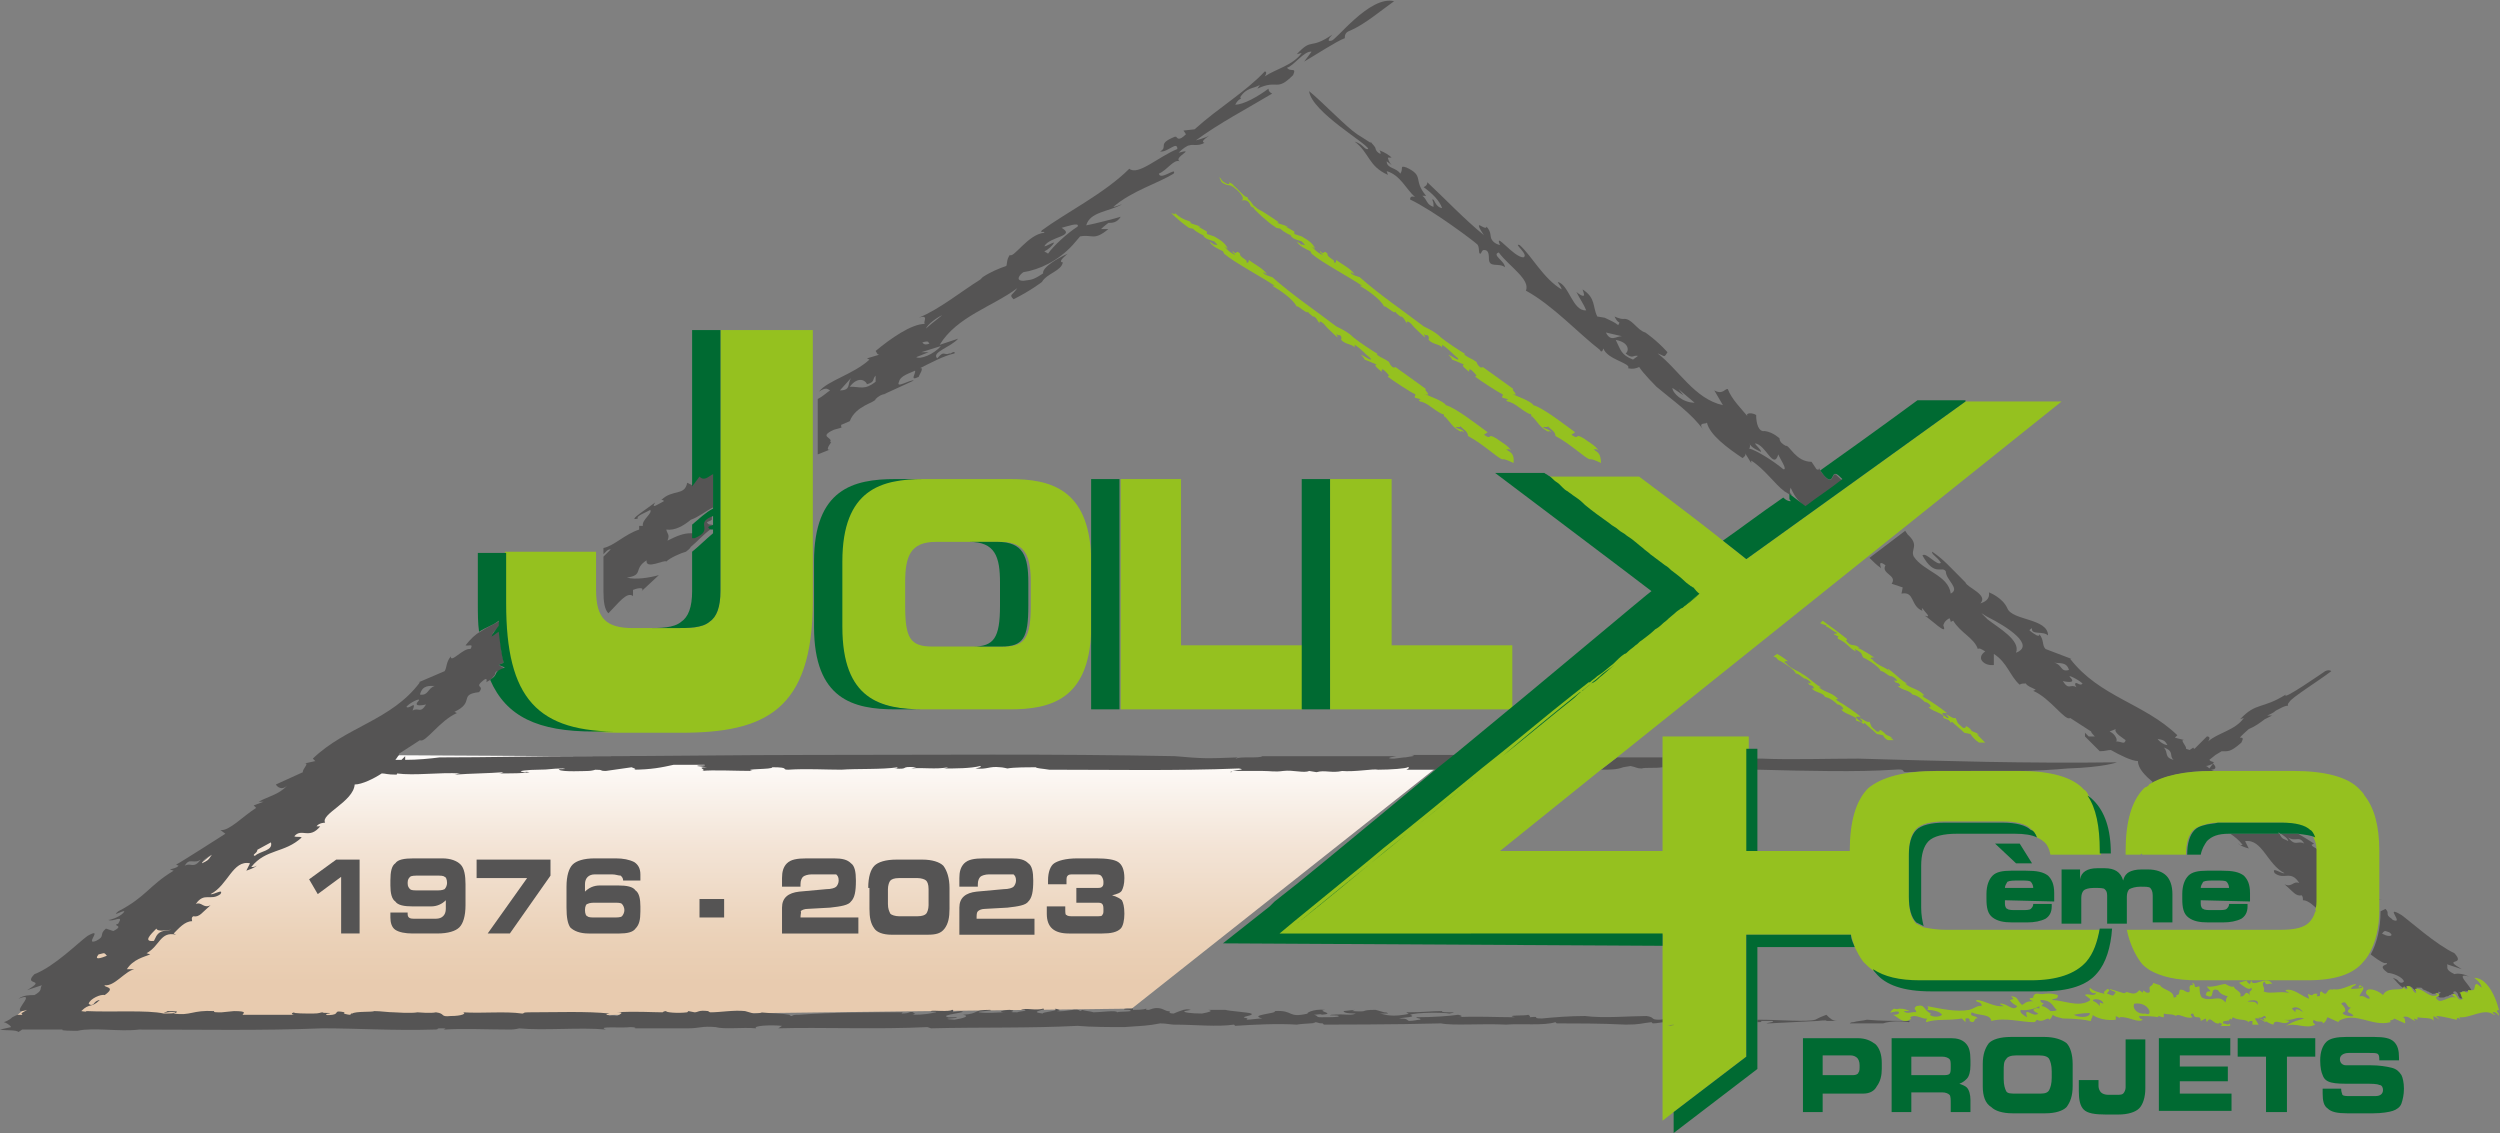 <svg xmlns="http://www.w3.org/2000/svg" xmlns:xlink="http://www.w3.org/1999/xlink" id="Calque_1" x="0px" y="0px" viewBox="0 0 203 92" style="enable-background:new 0 0 203 92;" xml:space="preserve"><rect x="0" y="0" width="203" height="92" fill="#808080" stroke="none"/><style type="text/css">	.light_x002D_green_x002D_40{fill:#95C11F;}	.dark_x002D_grey_x002D_40{fill:#555454;}	.dark_x002D_green_x002D_40{fill:#006A32;}	.gradient-40{fill:url(#SVGID_1_);}</style><linearGradient id="SVGID_1_" gradientUnits="userSpaceOnUse" x1="58.986" y1="33.339" x2="58.986" y2="11.651" gradientTransform="matrix(1 0 0 -1 0 94)">	<stop offset="0" style="stop-color:#FFFFFF"></stop>	<stop offset="0.37" style="stop-color:#F3E4D6"></stop>	<stop offset="0.7" style="stop-color:#EBD2B9"></stop>	<stop offset="0.88" style="stop-color:#E8CBAF"></stop>	<stop offset="1" style="stop-color:#E8CBAF"></stop></linearGradient><path class="gradient-40" d="M117.3,61.8L27,61.3L0.7,83l91.2-1.1L117.3,61.8z"></path><g>	<path class="dark_x002D_grey_x002D_40" d="M131.3,61.5l-1.3,1c0.7,0,1.3,0,1.8-0.2l0.6-0.1c0.5,0.1,0.5,0.2,0.9,0.2  c0.3-0.1,1.1,0,1.7-0.1v-0.8C133.8,61.5,132.6,61.5,131.3,61.5z M150.9,61.6c-2.4,0-5.6,0.1-7.8,0h-1.2v0.9c0.3,0,0.6,0,0.9,0  c3.9,0.1,8.1,0.2,11,0c1.1-0.1,0.5,0.2,1,0.2c2.3-0.1,4.8-0.1,7.3-0.1c0.5,0,1.1,0,1.6,0h0.2c1.4,0,2.8-0.1,4-0.2  c3-0.1,4-0.5,4-0.5C164.5,62,158,61.8,150.9,61.6z M122,61.4c-0.5,0.4-1,0.8-1.5,1.2h0C121,62.2,121.5,61.8,122,61.4L122,61.4z   M135.5,83.3c0.1,0,0.3,0,0.5,0v-0.1C135.8,83.2,135.6,83.3,135.5,83.3z M134.7,82.8c-0.7,0-0.3-0.2-1-0.3c-1.3,0-3.5,0.2-5,0  c-1.2,0-2.5,0.1-3.5,0.2c-1,0,0.1-0.2-1-0.1c0.1-0.1,0-0.1-0.1-0.2c-0.2,0.1-2,0-1.1,0.2c-1.5,0-3.2-0.1-4.8,0  c0.5,0,0.7-0.1,0.2-0.2c-0.7,0.1-2,0.2-3.4,0.2c0,0.1,0.5,0.1,0.3,0.2c-0.2,0-0.5,0.1-0.9,0.1c-0.2-0.1-0.1-0.2-0.8-0.2  c0.4-0.1,1.5-0.1,0.9-0.3c0.5-0.2,2.7-0.2,3.2-0.1c1.1-0.2-0.8,0-0.6-0.2c-1,0-1.4,0.1-2.9,0.1c0,0.1,0.5,0.1-0.2,0.2  c-1.3,0.2-1.7-0.1-2-0.1c0.2,0,0.5,0,0.7,0c0,0,0-0.1-0.3-0.1l-0.7-0.2c-1.4,0-0.4,0.2-1.9,0.1l0.2-0.1l-0.9,0.1  c0,0.1,0.2,0.2,1,0.2c-0.5,0.2-0.7,0-2,0.1c-0.4,0.1,0.5,0,0.6,0.1c0.1,0.1-0.7,0.1-1.4,0.1c-0.5,0-0.2-0.1-0.6-0.2  c0.2,0,0.7-0.1,0.6,0c1.3-0.1-0.5-0.3,0.3-0.4c-1-0.1-1.6,0.3-1.4,0.3c-1.7,0.4-1.1-0.3-2.7-0.2c0.3,0.2-2.2,0.3-1,0.6  c-0.4,0-0.9,0.1-1.3,0.1c0.4-0.2-0.7-0.1,0.1-0.3c0,0,0.5-0.1,0.3-0.2c-0.2-0.1-1.8-0.2-2.1-0.3c-0.8,0-1,0-1.4,0  c0.5,0.1,0,0.2-0.5,0.3c-0.9,0-1.6-0.1-1.4-0.2l0.5-0.1c-0.1,0-0.2-0.1-0.6,0c-0.3,0.1-0.6,0.2-0.8,0.3c-0.5,0-0.3-0.2-0.3-0.2  c-0.4,0.1-0.6-0.4-1.4-0.2L93.3,82c-0.2,0-0.3,0-0.2-0.1C92.8,82,92.3,82,92,82L92,81.9l0,0c-0.1,0-0.2,0-0.4,0c0,0-0.1,0-0.1,0  c-0.3,0-0.4,0.1,0.2,0.1c0.5,0.2-0.8,0.1-1,0.2c0-0.2-1.3,0-1.9,0c-0.3-0.1-0.7-0.1-0.9-0.2l-0.2,0.1c-0.2-0.3-1.2,0.1-1.9,0  C86,82.1,86.1,82,86,82c0,0-0.2-0.1-0.4-0.1c0.1,0,0.1,0,0.1,0.1c0.1,0.1-1.2,0.2-1,0.3c-0.9-0.1-0.4-0.2-0.1-0.3h0.1  c0.1,0,0.1-0.1,0-0.1c-0.6,0.2-1.4-0.1-1.8,0.1c0.1,0,0.2,0,0.3,0c0.3,0.1-0.4,0.1-0.6,0.2c-1.1,0,0.2-0.1-0.6-0.2  c-0.5,0-1.1,0.2-0.4,0.2c-0.6,0-1.4,0.1-2.1,0c-0.3-0.1,1.3-0.1,0.9-0.2c-1.5,0-0.8,0.3-2.2,0.4c0.6,0.1,0,0.3-0.7,0.4  c-1.6-0.1,0.7-0.1,0.1-0.2l-0.6,0c-0.9-0.2,1.9-0.4,1-0.5l-0.7,0.1c0.1,0,0.1-0.1,0.1-0.1l0,0h0c0-0.1,0-0.1-0.1-0.1  c-0.2,0.2-1.6,0-1.7,0.1c-0.1,0.1,0.5,0,0.4,0.1c0,0-0.1,0-0.1,0c0,0,0,0,0,0s0,0,0,0c0,0,0,0,0,0H76c-0.5,0.1-0.9,0.2-1.9,0.2  c0.3-0.1,0.2-0.1,0.2-0.1h0c-0.1,0-0.2-0.1-0.1-0.1c-0.5-0.1-0.2,0.1-1,0.1l0.1-0.1c-2.7,0-5.9,0-8.4,0.2c0,0,0,0,0,0c0,0,0,0,0,0  h-0.1c-0.2,0-0.4,0-0.5,0.1c-0.1,0-0.1,0-0.2-0.1h0c0,0,0,0,0,0s0,0,0,0c-0.5-0.1-1.3-0.1-2.4-0.2c0.4,0-0.1,0.1-0.5,0.1l-0.7-0.2  c-0.9-0.1-2,0.1-2.8,0.1c-0.1,0-0.2-0.1-0.2-0.1c-0.8-0.1-0.8,0.1-1.1,0.1l-0.5-0.1l-0.1,0.1c-0.8,0.1-1.8,0-1.7-0.1  c-0.2,0-0.3,0.1-0.3,0.1c-0.8,0-2.3-0.1-3.7,0c0.6,0,0.3,0.1,0.2,0.2c-0.1,0-0.1,0.1-0.2,0.1h0c0,0,0,0,0,0h0c0,0,0,0,0,0  c-0.1,0-0.3-0.1-0.6,0c0-0.1-0.6-0.1,0-0.2c-1.8-0.2-4.4-0.1-6.6-0.1c-0.5,0-0.3,0.1-0.5,0.1c-1.4-0.2-3.2,0-4.8-0.1  c0.3,0.1-0.1,0.3-1,0.3c-0.9,0.1-0.4-0.2-1.2-0.3c-0.4,0.1-1.5,0-1.5,0c-0.5,0.1-1.9,0-1.9,0c-0.5,0-1.1-0.1-1.6-0.1  c-0.2,0.1-1.5,0-1.8,0.2c-0.1,0,0,0-0.1,0c0,0,0,0.1-0.1,0.1c-0.1,0-0.7-0.1-0.4-0.2c-1-0.2-0.4,0.1-1,0.2  c-0.8,0.1-0.5-0.1-0.3-0.1c0.4-0.1-0.5,0-0.5-0.1c-0.2,0-0.2,0.1-0.8,0.1c-0.5,0-1.7,0-1.5-0.1c-0.4,0.1-0.1,0.2,0,0.2  c-0.4,0-1.1,0-1.2,0c0,0-2.3,0-3,0c0-0.1,0.5-0.3-0.7-0.3l-1,0.1c-0.5,0-0.7,0-0.6-0.1c-1.8-0.1-1.9,0.4-3.3,0.2  c0.6-0.2,0.1-0.2-0.5-0.2c0,0-0.1,0.1-0.3,0.1c0.2,0.1,0.4-0.1,0.9,0c0.2,0.1-0.6,0.1-0.9,0.1c-1.3-0.3-4.2-0.1-6.3-0.2  c0.1,0.1-0.4,0-0.4,0c0.7-0.7,0.8-0.2,1.5-0.9c0,0-0.2,0-0.4,0.2c-0.2,0.3-0.4,0.2-0.5,0.1c0.1-0.4,1-0.8,1.3-0.7  c1-0.7-0.1-0.6,0-0.8c0.8,0.1,1.6-1.1,2.4-1.3l-0.6,0c0.5-0.8,1.4-1,1.9-1.2l-0.3-0.1c1.1-0.6,1.1-1.8,2.4-1.5l-0.2-0.1  c0.4-0.4,0.9-1,1.5-1c0-0.1-0.1-0.3,0.1-0.4c0.5,0.1,0.7-0.3,1.4-0.9c-0.6,0.3-0.7-0.3-1.2-0.1c0.7-1,1.2-0.2,2-0.8  c0.3-0.5-0.6,0.1-0.8,0c1.4-0.7,1.8-2.8,3.2-2.5l-0.3,0.6c0.6-0.2,0.9-0.4,0.8-0.4c-0.1,0.1-0.2,0.1-0.4,0.1  c1.2-1.5,2.7-1.1,4.1-2.4c-0.2-0.1-0.5,0-0.6-0.1c0.6-0.7,1.2,0.3,2.1-0.8l-0.3,0c0.2-0.3,0.7-0.3,0.7-0.3  c-0.4-0.7,2.3-1.7,2.4-3.1c0.6,0,1.6-0.5,2.2-0.9c0.3,0,0.4,0.1,1.2,0.1c0,0,0.1-0.1,0-0.1c1.5,0.2,3.4-0.1,5.2,0  c-0.2,0-0.4,0.1-0.5,0.1c1.4-0.1,2.7-0.1,4-0.2c-0.1,0-0.1,0.1-0.4,0.1c1,0,2.1,0,2.5-0.1c-0.7-0.1,0,0.1-0.5,0  c-0.7-0.1,0.5-0.2,1.2-0.2l0,0c1,0,1-0.1,2-0.1c0.6,0.1-0.5,0-0.3,0.1c0.2,0.2,2.2,0.1,2.4,0.1c0.2,0,0.6-0.1,0.5-0.1  c0.8,0,0.3,0.1,0.9,0.1l2.1-0.3c-0.1,0,0.7,0.2,0,0.2c1.6,0,2.5-0.2,3.4-0.4c0.5,0,2,0,2.5,0c0.2,0.1-0.5,0-0.6,0.1l0.8,0.1  c-1,0,0.1,0.2-0.4,0.3c0.8-0.1,2.8,0,4.1,0c-0.9-0.2,1.7-0.1,1.6-0.3c1.5,0,0.7,0.2,1.3,0.2c1.5-0.1,3,0,4.4,0c0,0,0,0-0.1,0  c1.3-0.1,3.3,0,4.6-0.2c-0.1,0,0.1,0.1-0.3,0.1c1.4,0.1,0.3-0.2,1.8-0.1l-0.4,0.1c1-0.1,1.9,0.1,3-0.1c0,0-0.2,0.1-0.4,0.1  c1,0,2.2,0,3-0.2c0.1,0.1,0,0.1-0.4,0.2c1,0.1,1.1-0.2,2-0.1c0.2,0,0.6,0.1,0.6,0.1c0.5-0.1,1.8-0.1,2.3-0.1  c0.1,0.1,0.5,0.1,1.1,0.2c5.1,0,10.3,0.1,15.4-0.1c0.6,0.1-0.1,0.1-0.5,0.2c0.3,0,1.1,0,2.3,0l0.1,0c0.7,0,1,0.1,1.7,0l0,0  c0.8-0.1,1.7,0.2,2.1,0l0.6,0.1c0.7-0.2,1.2,0.1,2.1-0.1l-0.1,0c1.2,0.1,2.6-0.2,3-0.1c1,0,2.3-0.1,2.4-0.2c0.2,0,0.1,0.1-0.1,0.2  c0.7,0,1.4,0,2.1,0c0.2,0,0.3,0,0.5,0c0.5-0.4,1-0.8,1.5-1.2c-1.2,0-2.4,0-3.7,0c0.5,0.1,0,0.1-0.5,0.2l-0.1,0l-0.8,0.1  c-0.7,0-0.4-0.1,0.2-0.2c-3.8,0-7.2,0-10.9,0c-0.2,0.2-1.9,0-2.1,0.2c-0.2,0,0,0,0.1-0.1c-2.6,0.1-2.8,0.1-5.1-0.1  c-10-0.2-19.7-0.1-29.6-0.1c-6,0-11.9,0.1-17.8,0.1h-0.5c0,0,0,0,0,0h0c-3.9,0-7.8,0.1-11.8,0.1c-0.8,0.1-1.8,0.2-2.8,0.2l0-0.3  c-0.1,0.1-0.2,0.2-0.3,0.3c-0.2,0-0.3,0-0.5,0c0.1-0.1,0.2-0.3,0.3-0.4c0,0,0,0,0-0.1l1.7-1.1c0.4,0.3,1.6-1.6,3-2.2l-0.2-0.1  c1.7-0.8,0.3-1.4,2-1.6c0.5-0.6-0.5-0.3,0.4-1c0.3-0.2,0.2,0.1,0.2,0.2c0.1-0.1,0.2-0.1,0.3-0.2c0.1-0.1,0.2-0.1,0.2-0.2  c0.1-0.1,0.2-0.2,0.2-0.3c0-0.1,0.1-0.2,0.2-0.2c0,0,0,0,0.1,0c0.1-0.1,0.3-0.2,0.6-0.2c0,0,0,0,0,0l-0.1,0L40.5,54h0v0  c0.1-0.1,0.3-0.1,0.4-0.2c0-0.2-0.1-0.4-0.1-0.6c0-0.1-0.1-0.3-0.1-0.5c0-0.3-0.1-0.6-0.1-1c0-0.1,0-0.2,0-0.3c0-0.1,0-0.2,0-0.3v0  c0,0,0,0,0,0c-0.2,0.1-0.4,0.2-0.6,0.4h0c0,0,0,0,0,0c0,0,0-0.1,0.2-0.3c0,0,0.1-0.1,0.2-0.2c0.1-0.1,0.1-0.2,0.2-0.3  c0-0.1,0-0.2,0-0.3c0,0,0,0,0,0v0c0,0,0,0,0,0c-0.5,0.3-1,0.5-1.6,0.9c-0.4,0.2-0.8,0.6-1.2,1.1c0.2,0.1,0.7-0.2,0.4,0.3  c-0.6-0.1-1.6,1.2-1.6,0.6c-0.4,0.5-0.3,0.9-0.5,1.2l-2.1,0.9l0.1,0c-2.3,3.1-6,3.6-8.7,6.2l0.2,0.2L24.7,62  c0.5-0.1-0.2,0.5-0.1,0.7l-2.2,1c0.1,0.2,0.5,0.5,0.9,0.1c-0.6,0.7-1.6,0.9-2.3,1.3l0.4,0l-0.8,0.3l0.2,0.2  c-1.1,0.7-2.2,1.9-2.9,1.8l0.4,0.3c0,0-3.9,2.5-4,2.5l0.2,0.1c-0.2,0.2-0.4,0.2-0.7,0.3l0.3,0.1c-2,1.2-2.2,2.1-4.5,3.3  c-0.6,0.5,0.4-0.1,0.5,0c-0.2,0.4-1.1,0.7-1.3,0.7c0.4,0.2,1.3-0.5,0.8,0.3c-0.6,0.2,0.6,0.1-0.4,0.6l-0.6-0.2  C8,75.9,8.6,76,7.8,76.4c-1,0.4,0.7-1.2-0.7-0.4c-0.7,0.5-2.7,2.5-4.3,3.1c-1,1,1.1,0.3-0.6,1.3l1.2-0.4c-0.2,0.3,0.1,0.4-0.6,0.8  c-0.4,0-0.9,0-1.3,0.3c1.5-0.6-0.3,0.9,0.2,1c0.1,0,0.2,0,0.5-0.1l-0.5,0.3c0.1,0,0.1,0,0.1,0.1l-0.1,0l-0.3,0c0,0-0.2,0.1-0.4,0.2  C0.7,82.9,0.3,83,0.3,83c0.1,0,0.5,0.2,0.6,0.4L0,83.6c0.4,0.1,1.3,0,1.5,0.2l0.3-0.2c0.4,0,3,0,3.3,0c-0.3,0.1,0.8,0.1,1.2,0.1  c1.3-0.3,3.4,0.1,5-0.1l0,0c4.8,0,9.9,0.1,14.9-0.1c2.8,0,5.9,0.2,9,0.1c0.6,0,0.1-0.1,0.6-0.1c0.8,0,0,0.1,0.3,0.1  c1.5-0.1,3.5,0,5.4,0c0.2,0,0.8-0.1,0.6-0.1c2.1,0.2,5-0.1,7.1,0.1c-0.8-0.3,1.3-0.1,2-0.2c0.4,0,0.5,0.1,0.3,0.1  c1.6,0,2.5,0,4.4,0c0.9,0,1.1-0.2,2.2-0.1c0.7,0.2,2.2,0,3.3,0.1c-0.3-0.2,1.1-0.3,2.1-0.2l-0.3,0.2c3.3-0.1,8.2,0.1,12.1-0.1  l0.3,0.1c4-0.1,8,0,11.9-0.2c1.1,0.1,2.7,0.1,3.8,0.1c1.4-0.1,1.9-0.1,2.9-0.3c0.5,0,0.9,0.1,1.1,0.1c1.8,0,3.5,0.2,4.9,0l0.1,0.1  c1.4-0.1,3.5-0.2,5-0.1c0.5-0.1,2-0.1,1.3-0.2c0.6,0,0.3,0.1,0.8,0.1c0,0,0.1,0.1,0.1,0.1c0.1,0,6.1,0,9.5-0.1c1,0.2,3.3,0,5.3,0.1  c1.2-0.1,3.1,0.1,4-0.2l0.1,0.1c1.5,0,3.6,0,5.6,0.1c1.2,0,1.2-0.1,2.1-0.2l0.1,0.1c0.4,0,0.7-0.1,1-0.1v-0.3  C135,82.8,134.9,82.8,134.7,82.8z M35.3,55.7c-0.6,0.2-0.5,0.8-1.2,0.7C34.3,55.6,34.9,55.7,35.3,55.7z M34,56.9  c-0.6,0.6,0.6,0.3,0.6,0.3c-0.5,0.8-0.6,0.2-1.1,0.5l0.1-0.3c0.1-0.4-0.4,0.2-0.6,0C33.2,57.1,34.2,56.6,34,56.9z M8,77.5l0.4-0.1  c0.2,0,0.2,0.2,0.3,0.2C8.2,77.8,7.6,78,8,77.5z M12.7,76c-0.1,0.2-0.2,0.4-0.2,0.4c-0.9,0.1-0.3-0.5,0.2-1  c0.1,0.3,0.9,0.1,1.2,0.1C13.5,75.6,13,75.5,12.7,76z M20.7,69.5c-0.3-0.1,0.2-0.2,0.2-0.5l1.1-0.6C22.2,69.1,21.1,69.1,20.7,69.5z   M16.3,69.8c-0.6,0.8-0.8,0.2-1.3,0.5C15.4,69.6,15.7,70.2,16.3,69.8z M17.2,69.4C17.2,69.4,17.2,69.4,17.2,69.4  C17.2,69.4,17.2,69.4,17.2,69.4C17.2,69.4,17.2,69.4,17.2,69.4c-0.3,0.5-0.4,0.5-0.8,0.7C16.4,69.9,16.8,69.6,17.2,69.4z M135,82.8  L135,82.8C134.6,82.7,134.9,82.8,135,82.8z M143,82.9c-0.1,0-0.2,0-0.3,0v0.1C142.9,83,143.1,83,143,82.9z M148.3,82.4L148.3,82.4  l-0.5,0.2l-0.4,0.2c-0.7,0.2-2.8,0-4.7,0v0.1c0.5,0,1,0,1.2,0c0.4,0.1-0.9,0.2-0.3,0.2l4-0.2c0,0,0.8-0.1,0.7,0h0.9  C148.8,82.9,148.6,82.7,148.3,82.4z M100,62.7c0,0,0-0.1,0.1-0.1C99.9,62.7,99.8,62.7,100,62.7z"></path>	<path class="dark_x002D_grey_x002D_40" d="M57.9,41.2v-2.8c-0.4,0.2-0.7,0.6-1.1,0.2l-0.6,0.8h0l-0.4-0.2c-0.2,1.1-1.2,0.5-2.1,1.4  c0.1,0,0.2,0,0.2,0.1c-0.4,0.2-1.1,0.7-0.7,0.1c-0.5,0.4-2.4,1.6-1.4,1.3c-0.2-0.2,0.7-0.5,1-0.7c0.2,0.3-0.7,0.8-0.6,1.3  c-0.1,0-0.2,0-0.3,0l0,0.3c-1.2,0.4-2,1.3-2.9,1.5V45l0.2-0.2c0.1-0.1,0.2-0.2,0.4-0.2l-0.3,0.3c-0.1,0.1-0.2,0.2-0.3,0.3v2.8  c0,0.9,0.1,1.5,0.4,1.8c0.8-0.8,1.5-1.8,2-1.4l0-0.5c0.2-0.1,1-0.3,0.7,0.1l1.4-1.3c-0.7,0.2-1.9,0.4-2.6,0.2  c1.4-0.2,0.5-0.7,1.6-1.4c-0.1,0.8,1.5-0.1,1.6,0.1c0.3-0.3,1.2-0.7,1.6-0.8c0.1-0.1,0.3-0.2,0.4-0.4c0.5-0.4,1-1,1.7-1.5v-0.3  c-0.2,0-0.3,0-0.4-0.2c0.2-0.1,0.3-0.1,0.4-0.2v-0.7c-1.6,0.6,0.3,1.1-1.5,1.8c-0.1,0-0.1,0-0.2,0c-0.6,0-1.1,0.2-1.9,0.6  c0.2-0.5,0-0.5-0.1-0.9c0.7,0.1,1.4-0.3,2-0.8C56.7,42,57.3,41.5,57.9,41.2L57.9,41.2z"></path>	<path class="dark_x002D_grey_x002D_40" d="M67.4,36.5c-0.3,0.1-0.2-0.2,0.1-0.6l-0.1,0c0.3-0.4-1-0.4,0.3-1l0.7-0.2  c-0.1,0.1-0.1-0.1-0.1-0.2l0.7-0.3c0.5-1.3,2.1-1.5,2.1-1.8c0.2-0.2,0.5-0.4,0.8-0.4l-0.1,0l2.4-1.1c-0.3-0.1-1.5,0.7-1.2,0.1  c0.1-0.5,0.9-0.7,1.3-0.9c0.1,0.2-0.5,0.9,0.3,0.5c0-0.1,0.5-0.8,0.1-0.7c0.8-0.4,1.9-1,2.8-1.2c0.1-0.2-0.2-0.1-0.3,0h-0.1  c-0.5,0.2-0.4-0.3-1,0.4c-0.5-0.5,1.1-0.9,1.7-1.6l-1.5,0.5c1.4-2.3,4.3-3.1,6.3-4.6c-0.4,0.6-0.7,0.5-0.3,0.9  c1.4-0.7,2.3-1.4,2.3-1.4c0.4-0.7,1.6-0.9,1.7-1.6c-0.5,0,0.4-0.7,0.4-0.7c-0.7,0.3-2.1,1.1-2,1.6c-0.9,0.6-1,0.5-1.6,0.6  c-0.7,0-0.3-0.5,0-0.7c1.3-0.2,2.8-0.9,4-2.2l0.6-0.7c1-0.2,1.1,0.4,2.3-0.6l-0.6,0c0.2-0.2,0.6-0.5,0.6-0.5c0.3,0,0.7,0,1-0.5  c-0.3,0.1-2.2,0.6-2.8,0.7c0.3-1.1,1.8-1.1,2.9-1.7c-0.1,0-0.5,0.2-0.7,0.2c1.5-1.3,3.6-1.9,4.9-2.7c0.3-0.6-1.1,0.6-1.2,0  c0.7-0.3,1.2-1.2,1.7-1c-0.6-0.3,1.4-1.1-0.1-0.7c0.3-0.3,0.7-0.6,0.9-0.6c0.2-0.1,0.7,0.1,1.2-0.2c-0.3-0.1,0-0.3,0.4-0.6  c-0.3,0.2-1.1,0.4-1.1,0.4c1.9-1.4,4.2-2.6,6.2-3.8c-0.2-0.1-0.3-0.2-0.3-0.4c-0.8,0.6-2,1.3-2.7,1.3c0.3-0.6,0.6-0.4,0.4-0.6  c0.5-0.8,1.1-0.7,1.6-1l-0.2,0.3c1.7-0.8,1.5,0.3,2.9-1.1c0.3-0.7-0.2-0.2-0.5-0.6c0.5-0.1,1.4-1.4,2-1.3L105.9,5  c0.7-0.4,2.7-1.7,3.3-1.9c0,0,0-0.1,0-0.1c0-0.4,0.4-0.5,0.4-0.5c1.2-0.5,2.6-1.7,3.6-2.4c-2-0.5-4.8,3.3-5.1,3.2  c-0.3,0.1-0.3-0.1,0.1-0.5c-1.9,1.3-1.6,0.2-2.9,1.6l0.4-0.1c-0.7,1-2.1,1.3-3,1.9c0.2-0.3,0.1-0.4,0-0.4c-1.6,1.7-3.7,2.9-5.7,4.7  l-0.9,0.1l0.2,0.3c-0.6,0.6-0.7,0.3-0.8,0.2h-0.1c-1.5,0.6-0.5,0.8-1.2,1.2c0.6,0.1,1.4-0.9,1.4-0.2c-1.5,0.6-3.2,2.2-3.9,1.6  c-2,2-5.2,3.6-7.1,5c-0.2,0.3,0.2,0,0.2,0.2C83.5,19,82.3,21,82,20.7c-0.3,0.4-0.2,0.8-0.3,0.9c-0.6,0.2-1.3,0.5-1.9,0.9l-0.2,0.2  l0,0c-1.6,1-3.3,2.4-5,3.1c0.9-0.3,0.3,0.4,0.5,0.5c-1.1,0-2.8,1.2-4,2.2c0.1,0.1,0.1,0.3,0.3,0.3l-1,0.3l0.2,0.1  c-1.3,1.2-3.4,1.7-4.1,2.6c0.6-0.4,0.7-0.2,0.9-0.1c-0.3,0.2-0.6,0.5-1,0.7v4.5L67.4,36.5L67.4,36.5z M84.8,20.4  c0.3-0.1,0.7-0.5,0.8-0.7C85.4,19.7,85,20,84.8,20c0.4-0.8,2.6-0.8,1.4-1.5c0.4-0.1,1.5-0.5,1.3-0.1c-0.8,0.5-2,1.6-2.4,2.2  c-0.1,0.1,0,0.1,0,0C85,20.5,84.9,20.5,84.8,20.4C84.7,20.4,84.7,20.5,84.8,20.4z M76.5,25.6c-0.4,0.3-1.5,1.2-1.3,1.1  C75.2,26.4,76.2,25.7,76.5,25.6z M75.5,27.9C75.2,28,75,28,74.9,27.8C75.6,27.6,75.3,27.9,75.5,27.9z M74.8,28.6l1.6-0.5  c-0.6,0.7-1.7,1.1-2,0.9l1-0.4L74.8,28.6z M70.4,31.2c0.7-0.2,0.4-0.4,0.7-0.7l0,0.5c-0.9,0.7-1.2,0.4-2.1,0.4  C69.7,30.5,70.3,30.9,70.4,31.2z M69.1,30.7c-0.3,0.5,0,1-0.9,1L69.1,30.7z"></path>	<path class="dark_x002D_grey_x002D_40" d="M187.9,74c0,0,0.1,0,0.1,0c0,0,0,0,0,0L187.9,74z M189.3,54.5c-0.1-0.1-0.3-0.1-0.5,0  c0,0-3.6,2.5-3.2,1.9c-1.9,1.2-2.4,0.6-3.7,2l0.3-0.1c-0.7,1-2.1,1.2-2.9,1.9c0.2-0.3,0.1-0.4-0.1-0.4c-0.3,0.3-0.7,0.7-1,1  c0,0-0.1,0-0.1-0.1l-0.3,0.2l-0.3-0.1c0.1-0.2-0.6-0.8-0.1-0.7l-0.8-0.2l0.2-0.2c-2.7-2.6-6.3-3.1-8.7-6.2l0.1,0l-2.1-0.8  c-0.3-0.3-0.1-0.7-0.5-1.2c0,0.3-0.4,0-0.8-0.3c0-0.1,0.1-0.1,0.2-0.2c-0.1,0.6,0.9,0.2,1.3,0.6c0-1.4-2.9-1.2-3.3-2.2  c-0.4-0.9-1.5-1.3-1.5-1.3c0.1,0.6-0.4,0.8-0.7,0.9c0.7-0.7-1.1-1.3-1.2-1.7c-1.4-1.4-1.7-1.8-2.7-2.5c-0.1,0.2,0.4,0.4,0.7,0.9  c-0.3,0.3-1.2-0.9-1.5-0.6c1,1.8,1.6,0.8,1.9,1.3c0,0.7,1.2,1.4,0.4,1.8c-0.2-1.5-2.2-1.8-3-3c-0.3-0.6,0.5-0.9-0.5-1.8l-0.2-0.3  l-2.9,2.2c0.3,0.3,0.6,0.6,0.9,0.8c0.2,0.3-0.4-0.8,0.4-0.2c-0.4,0.7,1,0.8,0.5,1.5l0.9,0.3l-0.1,0.5c1.1-0.2,0.7,1,1.7,1.4  c0-0.1-0.1-0.2,0-0.2c0.2,0.3,0.8,0.8,0.2,0.6c0.5,0.3,1.9,1.7,1.5,0.8c0,0,0,0,0,0c0-0.1,0.1-0.4,0.5-0.6c0,0,0.1,0.2,0.1,0.3  l0.2-0.1c0.6,1,1.7,1.4,2,2.3c0.1-0.1,0.3,0,0.6,0.2c0,0-0.5,0.3-0.3,0.7c0.3,0.5,1,0.4,1,0.4l0-0.9c1.1,0.7,1.3,1.8,2.1,2.5  c0.1-0.1,0.3-0.1,0.5-0.1c0.1,0.2,0.4,0.3,0.8,0.5l-0.2,0.1c1.4,0.6,2.6,2.5,3,2.2l1.7,1.1c0,0.1,0.2,0.3,0.3,0.4  c-0.2,0-0.3,0-0.5,0c-0.1-0.1-0.2-0.2-0.3-0.3l0,0.3l1.2,1.2c0.5,0,0.6-0.1,0.9-0.1c0.7,0.4,1.7,0.9,2.2,0.9c0,0.6,0.6,1.2,1.2,1.7  c-0.1,0.1-0.1,0.1-0.2,0.2c1.1-0.7,2.8-1.1,5.2-1.1h0c-0.1,0-0.2-0.1-0.3-0.1c0.3,0,0.6-0.1,0.2-0.5c0,0,0-0.1,0.1-0.1l-0.3-0.1  c0,0,0,0,0,0l0,0l-0.1-0.1l0.5-0.4l0.5-0.3c0.5,0,0.7,0.1,1.6-0.7c0.2-0.4,0.1-0.4-0.1-0.4c-0.1,0,0.7-0.7,0.7-0.7  c0.5-0.2,0.9-0.5,1.3-0.8c0.2-0.1,0.4-0.2,0.6-0.3c0,0-0.1,0-0.1,0c-0.1,0-0.2,0-0.3,0c0.2-0.1,0.5-0.2,0.7-0.4  c0.4-0.2,0.7-0.4,1-0.4c0,0-0.1-0.1,0.1-0.3C186,56.7,188.4,55.2,189.3,54.5z M163.7,53c0.4-1-1.4-2-2.3-2.7  c-0.2-0.2-0.4-0.4-0.5-0.5c0.2,0.1,0.3,0.2,0.5,0.3C163,50.9,165.3,52.4,163.7,53z M166.8,53.8c0.4,0.1,1-0.1,1.2,0.6  C167.3,54.6,167.5,54,166.8,53.8z M168.5,55.6L168.5,55.6l0.1,0.2c-0.5-0.3-0.6,0.3-1.1-0.5c0,0,1.2,0.3,0.6-0.3  c-0.3-0.3,0.7,0.2,1,0.5C168.9,55.8,168.5,55.2,168.5,55.6z M171.8,60.2c0.2,0,0-0.6-0.5-0.8l0.5-0.2c-0.2,0.3,0.7,0.8,0.8,0.9  C172.5,60.5,172.3,60.2,171.8,60.2z M175.2,60c0.6,0.1,0.6,0.2,0.8,0.5C175.8,60.5,175.4,60.3,175.2,60z M175.7,60.7  c0.9,0.3,0.4,0.7,0.8,1C175.7,61.5,176.1,61.1,175.7,60.7z M179.7,62L179.7,62l-0.3,0.4c-0.1-0.1-0.2-0.2-0.3-0.2l0,0  C179.3,62.2,179.5,62.1,179.7,62z M188.2,69l0.1,0C188.2,68.9,188.2,68.9,188.2,69c-0.2-0.2-0.4-0.2-0.5-0.4l0.2-0.1  c0,0-0.6-0.4-1.3-0.8c0,0,0,0,0,0c-0.1,0-0.3,0-0.4,0h-1c0.3,0.2,0.6,0.4,0.6,0.6c-0.3-0.2-0.5-0.1-0.7-0.6h-3.5c0,0,0,0-0.1,0l0,0  c-0.1,0-0.2,0-0.4,0c0.3,0.2,0.7,0.5,1,0.9c-0.1,0-0.2,0.1-0.3-0.1c-0.1,0,0.1,0.2,0.8,0.4l-0.3-0.6c1.4-0.2,1.8,1.9,3.2,2.6  c-0.2,0.1-1.1-0.6-0.8,0c0.8,0.6,1.3-0.3,2,0.8c-0.5-0.2-0.6,0.4-1.2,0.1c0.7,0.6,0.9,1,1.4,0.9c0.1,0.1,0.1,0.3,0.1,0.4  c0.5,0,1,0.6,1.4,0.9c0.1-0.3,0.1-0.6,0.1-1v-3.7c-0.1,0-0.2-0.1-0.2-0.1L188.2,69z M185.8,68c0.6,0.4,0.9-0.2,1.3,0.5  C186.6,68.2,186.4,68.8,185.8,68z M193.2,73L193.2,73c0.1,0.1,0.1,0.1,0.2,0C193.3,73.1,193.2,73.1,193.2,73z M200.5,79.3  c-0.4-0.2-0.9-0.3-1.2-0.2c-0.8-0.4-0.5-0.5-0.6-0.8l1.2,0.4c-1.7-1,0.4-0.2-0.6-1.3c-1.5-0.7-3.6-2.6-4.3-3.1  c-1.5-0.9,0.3,0.8-0.7,0.4c0,0-0.1-0.1-0.1-0.1c-0.6-0.4-0.1-0.4-0.5-0.8l-0.4,0.2c0,1.4-0.3,2.6-0.8,3.5c0.4,0.3,0.8,0.6,1.1,0.7  c0.1,0,0.2,0,0.2,0c0.2,0.2-0.9,0.1,0.1,0.8c0.3,0,1.2,0.3,1.3,0.7c-0.1,0.1-0.3,0.2-0.5-0.1c-0.1-0.1-0.4-0.2-0.4-0.2  c0.3,0.3,0.5,0.6,0.8,0.8c0.1,0,0.1-0.1,0.1-0.1c0,0,0,0,0-0.1l0,0c0,0.1,0.1,0.2,0.2,0.2c0,0,0,0,0.1,0l-0.1-0.1l0,0  c0.1,0,0.2,0,0.3,0c0.1,0,0.1,0.1,0.2,0.1c0,0,0,0.1,0.1,0.1c0.1,0.1,0.1,0.2,0.3,0.2c0,0,0-0.1,0-0.1c0-0.1-0.1-0.1-0.1-0.2v0h0.1  c0,0,0,0,0,0c0.1,0,0.1,0,0.2,0c0.1,0,0.2,0,0.2,0.1c0.1,0.1,0.3,0.1,0.4,0.2c0.1,0,0.2,0.1,0.2,0.1c0,0,0.1,0,0.2,0.1  c0.2,0,0.3,0,0.5-0.1c0-0.1,0-0.1-0.1-0.1c0,0,0,0,0,0c0,0,0,0,0,0v0c0,0,0,0,0,0c0,0,0.1,0,0.3,0.1l-0.3,0.2v0c0,0,0,0.1,0.1,0.1  c0,0,0.1,0.1,0.1,0.1c0,0,0,0,0.1,0s0,0,0,0c0,0,0,0,0.1,0c0,0,0.1,0,0.1,0c0.1,0,0.2-0.1,0.3-0.1c0.1,0,0.1,0,0.2-0.1  c0.1,0,0.1,0,0.2-0.1c0.1,0,0.1,0,0.2,0c0,0,0.1,0,0.1,0c0,0,0,0,0,0h0c0,0,0,0,0,0s0,0,0,0c0,0,0,0,0,0l-0.1,0  c0,0-0.1-0.1-0.1-0.1c0,0,0-0.1,0.1-0.1v0c0.1,0,0.1,0,0.2,0.1c0,0,0.1,0.1,0.1,0.2c0,0.1,0.1,0.1,0.1,0.2c0.1,0.1,0.2,0.1,0.3,0  c0,0,0,0,0-0.1c0,0,0-0.1-0.1-0.1c0-0.1,0-0.1,0-0.2c0,0,0-0.1,0-0.1c0,0,0,0,0,0c0,0,0,0,0,0h0v0c0,0,0.1,0,0.1,0c0,0,0.1,0,0.1,0  c0.1,0,0.1,0,0.2,0l-0.2-0.1c0.2,0.1,0.4,0.1,0.5,0.1c0,0,0,0,0,0c0,0,0.1,0,0.1,0C200.7,80.1,199.2,78.9,200.5,79.3z M194,76  c-0.2,0-0.4-0.1-0.6-0.2c0.1,0,0.1-0.2,0.3-0.2l0.3,0.1l0,0C194.3,75.9,194.2,76,194,76z M200.5,79.3  C200.5,79.3,200.6,79.3,200.5,79.3L200.5,79.3C200.6,79.3,200.5,79.3,200.5,79.3z"></path>	<path class="dark_x002D_grey_x002D_40" d="M155,82.9c-1.2,0-2.3,0-3.4-0.1c-0.4,0.1-0.8,0.1-1.1,0.2c-0.1,0-0.2,0-0.3,0.1h2.7  c0.6-0.2,1.5-0.2,2.1-0.1C155.1,82.9,155.1,82.9,155,82.9L155,82.9z"></path>	<path class="dark_x002D_grey_x002D_40" d="M146.6,41.2c0.9-0.7,2-1.4,3-2.2c-0.3-0.2-0.4-0.4-0.6-0.5l0.1,0c-0.4-0.1-0.2,1-1,0.1  l-0.3-0.4l-0.1-0.2c0,0.1,0,0.2-0.2,0.1l-0.4-0.6c-1.3,0-1.8-1.4-2.1-1.3c-0.2-0.1-0.5-0.3-0.5-0.6c0,0-0.5-0.5-1.2-0.6  c-0.5,0.1-0.7-0.6-0.7-1.3c-0.3-0.2-0.9-0.2-0.7,0.1c-0.5-0.6-1.3-1.4-1.6-2.2c-0.2-0.1-0.4,0.5-1.1,0.1l0.7,1.2  c-2.3-0.5-3.6-2.9-5.3-4.2c0.6,0.2,0.5,0.4,0.8-0.1c-0.9-1-1.8-1.6-1.8-1.6c-0.7-0.2-1.1-1.2-1.8-1.1c-0.3,0-0.7-0.2-0.7-0.2  c0.1,0.2,0.2,0.4,0.4,0.5l-0.1,0.2c-0.4-0.3-0.5-0.3-1.1-0.6l-0.6-0.1c-0.4-0.8-0.1-1.5-1.2-2.2c0,0,0.2,0.5,0.1,0.5  c-0.1,0.1-0.5-0.2-0.6-0.3c0.3,0.6,0.6,1,0.8,1.5c-1.1,0.1-1.4-2.1-2.3-2.3c0,0.1,0.3,0.4,0.3,0.6c-1.5-0.9-2.4-2.7-3.4-3.6  c-0.6-0.2,0.8,0.8,0.3,1c-0.8,0-2.4-2.2-1.9-1c-0.4-0.1-0.6-0.3-0.7-0.5c-0.1-0.2,0-0.6-0.4-1c0,0.3-0.6-0.2-0.6-0.1  c-0.1,0.1,0.4,0.8,0.4,0.8c-1.6-1.3-3.1-2.9-4.6-4.3c0,0.2-0.1,0.3-0.3,0.4c0.7,0.5,1.3,1.1,1.5,1.7c-0.6-0.1-0.6-0.8-0.8-0.7  c0.1,0.3,0.1,0.2,0.1,0.6c-0.6-0.2-0.5-0.6-0.9-0.9l0.3,0c-1.1-1.3-0.1-1.6-1.6-2.3c-0.6-0.2-0.2,0.1-0.5,0.5  c-0.3-0.5-1.1-0.4-1.1-1l0.4,0.3c-0.2-0.2-0.3-0.5-0.3-0.6c0,0,0.2,0,0.3,0c-0.2-0.2-0.5-0.4-1-0.6c0.1,0.1,0.1,0.2,0.1,0.3  c0,0-0.3-0.1-0.4-0.4c0-0.2-0.3-0.4-0.4-0.6c0,0.1,0,0.1,0,0.1l-1.1-0.7c-0.9-0.6-2.8-2.6-3.9-3.5c0.2,1.7,4.8,4.3,4.8,4.7  c-0.3,0.1-0.4-0.4-1.1-0.6c1.2,0.9,1.1,2,2.7,2.7l-0.1-0.3c1.1,0.3,1.6,1.5,2.3,2.1c-0.3-0.1-0.4,0-0.4,0.2  c1.9,0.9,5.2,3.4,5.4,3.6c0.3,0.2,0.1,0.8,0.3,0.8c0.1,0,0.1-0.3,0.3-0.3c0.3,0,0.4,0.2,0.4,0.7c0,0.8,0.8,0.3,1.3,0.7  c0-0.5-1.1-1-0.5-1.2c0.8,1.1,2.6,2.2,2.2,3.1c2.2,1.2,4.3,3.5,6,4.8c0.1,0.2,0.2,0.2,0.3-0.1c0.3,0.9,2.3,1.2,2,1.6  c0.4,0.1,0.7,0,0.9-0.1c0.3,0.5,1.4,1.6,1.4,1.6l0,0c1.3,1.1,2.9,2.2,3.8,3.5c-0.5-0.7,0.3-0.4,0.3-0.6c0.2,1,1.7,2.1,2.9,2.9  c0.1-0.1,0.3-0.2,0.2-0.4l0.5,0.8l0-0.2c1.1,0.7,1.9,1.9,2.7,2.5c0.2,0.1,0.4,0.3,0.6,0.3c-0.2-0.2-0.2-0.3-0.1-0.6  C145.8,40.5,146.1,40.7,146.6,41.2L146.6,41.2z M130.4,27l1.3,0.3C131.2,27.3,130.8,27.8,130.4,27z M132.6,29.2  c-1-0.4-1-0.8-1.4-1.6c1.1,0.2,1.1,0.9,0.8,1.1c0.6,0.5,0.6,0.1,1,0.2L132.6,29.2z M135.8,31.5l0.9,0.6l-0.4-0.5l1.3,1.1  C136.6,32.7,135.8,31.9,135.8,31.5L135.8,31.5z M144.8,38.1c-0.7-0.6-2.1-1.5-2.8-1.7c-0.1,0-0.1,0,0,0c0.1,0,0.1-0.1,0.1-0.3  c-0.1-0.1,0-0.1,0,0c0.2,0.3,0.7,0.5,0.9,0.6c0-0.2-0.4-0.5-0.5-0.7c0.9,0.1,1.5,2.2,1.9,0.9C144.5,37.2,145.2,38.2,144.8,38.1  L144.8,38.1z"></path>	<path class="dark_x002D_grey_x002D_40" d="M25.1,71.4l2.2-1.6h1.9v6h-1.5v-4.6l-1.9,1.4L25.1,71.4z"></path>	<path class="dark_x002D_grey_x002D_40" d="M31.6,74.1h1.5c0,0.2,0,0.3,0.1,0.4c0.1,0.1,0.3,0.1,0.5,0.1h1.7c0.5,0,0.8-0.3,0.8-0.8  v-0.7c-0.3,0.3-0.7,0.5-1.2,0.5h-1.5c-0.7,0-1.2-0.1-1.4-0.4c-0.3-0.2-0.4-0.7-0.4-1.3v-0.4c0-0.7,0.1-1.2,0.4-1.4  c0.2-0.3,0.7-0.4,1.5-0.4h2.3c0.7,0,1.2,0.2,1.5,0.5c0.3,0.3,0.4,0.9,0.4,1.6v1.7c0,0.9-0.2,1.5-0.5,1.8c-0.3,0.3-0.9,0.5-1.8,0.5  h-2c-0.6,0-1.1-0.1-1.4-0.3c-0.3-0.2-0.4-0.6-0.4-1V74.1L31.6,74.1z M33.1,71.7c0,0.3,0.1,0.4,0.2,0.5c0.1,0.1,0.3,0.1,0.7,0.1h1.4  c0.3,0,0.5,0,0.7-0.1c0.1-0.1,0.2-0.3,0.2-0.5c0-0.3-0.1-0.5-0.2-0.5c-0.1-0.1-0.3-0.1-0.7-0.1h-1.4c-0.3,0-0.6,0-0.7,0.1  C33.2,71.3,33.1,71.4,33.1,71.7L33.1,71.7z"></path>	<path class="dark_x002D_grey_x002D_40" d="M39.6,75.8l3.2-4.5h-4.1v-1.5h6v1.3l-3.3,4.7H39.6z"></path>	<path class="dark_x002D_grey_x002D_40" d="M47.5,72.4c0.3-0.3,0.7-0.5,1.2-0.5h1.5c0.7,0,1.2,0.1,1.4,0.4c0.3,0.2,0.4,0.7,0.4,1.3  v0.4c0,0.7-0.1,1.1-0.4,1.4c-0.2,0.3-0.7,0.4-1.3,0.4h-2.5c-0.7,0-1.2-0.2-1.5-0.5C46.1,75,46,74.5,46,73.7v-1.7  c0-0.9,0.2-1.5,0.5-1.8c0.3-0.3,0.9-0.5,1.8-0.5H50c0.6,0,1.1,0.1,1.5,0.3c0.3,0.2,0.5,0.5,0.5,1v0.5h-1.4c0-0.2-0.1-0.3-0.2-0.4  C50.2,71.1,50,71,49.7,71h-1.4c-0.5,0-0.8,0.3-0.8,0.8L47.5,72.4L47.5,72.4z M47.5,73.9c0,0.3,0.1,0.5,0.2,0.5  c0.1,0.1,0.3,0.1,0.7,0.1h1.4c0.3,0,0.6,0,0.7-0.1c0.1-0.1,0.2-0.3,0.2-0.5s-0.1-0.4-0.2-0.5c-0.1-0.1-0.3-0.1-0.7-0.1h-1.4  c-0.3,0-0.5,0-0.7,0.1C47.6,73.4,47.5,73.6,47.5,73.9L47.5,73.9z"></path>	<path class="dark_x002D_grey_x002D_40" d="M58.8,73h-2v1.5h2V73z"></path>	<path class="dark_x002D_grey_x002D_40" d="M63.5,73.7c0-0.8,0.5-1.2,1.4-1.3l2.2-0.2c0.4,0,0.7-0.1,0.8-0.2  c0.1-0.1,0.2-0.3,0.2-0.5c0-0.3-0.1-0.4-0.2-0.5C67.7,71,67.5,71,67.1,71h-1.2c-0.3,0-0.6,0.1-0.7,0.2c-0.1,0.1-0.2,0.3-0.2,0.6V72  h-1.5v-0.7c0-0.5,0.1-0.9,0.4-1.2c0.3-0.3,0.8-0.4,1.6-0.4h2.2c0.7,0,1.1,0.1,1.4,0.4c0.3,0.2,0.4,0.7,0.4,1.4  c0,0.9-0.1,1.4-0.4,1.7c-0.2,0.3-0.8,0.4-1.7,0.5l-1.8,0.1c-0.3,0-0.5,0.1-0.6,0.2C65.1,74,65,74.2,65,74.5h4.7v1.3h-6.2L63.5,73.7  L63.5,73.7z"></path>	<path class="dark_x002D_grey_x002D_40" d="M70.5,72.1c0-0.9,0.2-1.5,0.5-1.8c0.3-0.3,0.9-0.5,1.8-0.5h2.1c0.8,0,1.4,0.2,1.7,0.5  c0.3,0.4,0.5,1,0.5,1.8v1.7c0,0.7-0.1,1.2-0.4,1.6c-0.3,0.4-0.7,0.5-1.4,0.5h-2.9c-0.7,0-1.2-0.2-1.4-0.5c-0.3-0.4-0.4-0.9-0.4-1.6  V72.1z M72.1,73.4c0,0.4,0.1,0.6,0.2,0.8c0.1,0.1,0.4,0.2,0.7,0.2h1.5c0.4,0,0.6-0.1,0.7-0.2c0.1-0.1,0.2-0.4,0.2-0.7v-1.3  c0-0.4-0.1-0.6-0.2-0.7c-0.1-0.1-0.4-0.2-0.7-0.2H73c-0.4,0-0.6,0.1-0.7,0.2c-0.1,0.1-0.2,0.4-0.2,0.7V73.4z"></path>	<path class="dark_x002D_grey_x002D_40" d="M77.9,73.7c0-0.8,0.5-1.2,1.4-1.3l2.2-0.2c0.4,0,0.7-0.1,0.8-0.2  c0.1-0.1,0.2-0.3,0.2-0.5c0-0.3-0.1-0.4-0.2-0.5C82.1,71,81.9,71,81.5,71h-1.2c-0.3,0-0.6,0.1-0.7,0.2c-0.1,0.1-0.2,0.3-0.2,0.6V72  h-1.5v-0.7c0-0.5,0.1-0.9,0.4-1.2c0.3-0.3,0.8-0.4,1.6-0.4h2.2c0.7,0,1.1,0.1,1.4,0.4c0.3,0.2,0.4,0.7,0.4,1.4  c0,0.9-0.1,1.4-0.4,1.7c-0.2,0.3-0.8,0.4-1.7,0.5l-1.8,0.1c-0.3,0-0.5,0.1-0.6,0.2c-0.1,0.1-0.1,0.3-0.1,0.6H84v1.3h-6.1L77.9,73.7  L77.9,73.7z"></path>	<path class="dark_x002D_grey_x002D_40" d="M85,73.6h1.5v0.2c0,0.3,0,0.5,0.1,0.5c0.1,0.1,0.3,0.1,0.5,0.1h1.9c0.3,0,0.5,0,0.5-0.1  c0.1-0.1,0.1-0.2,0.1-0.4c0-0.2,0-0.4-0.1-0.5c-0.1-0.1-0.2-0.1-0.5-0.1h-1.6v-1.2H89c0.3,0,0.4,0,0.5-0.1c0.1-0.1,0.1-0.2,0.1-0.4  c0-0.2-0.1-0.4-0.2-0.5c-0.1-0.1-0.3-0.1-0.6-0.1h-1.6c-0.3,0-0.4,0-0.5,0.1c-0.1,0.1-0.1,0.2-0.1,0.5v0.2h-1.5v-0.3  c0-0.7,0.2-1.2,0.5-1.4c0.3-0.2,0.9-0.4,1.9-0.4h1.5c0.9,0,1.5,0.1,1.8,0.3c0.3,0.2,0.5,0.6,0.5,1.3c0,0.5-0.1,0.8-0.2,1  c-0.1,0.2-0.4,0.3-0.8,0.4c0.4,0.1,0.7,0.3,0.8,0.4c0.1,0.2,0.2,0.5,0.2,1.1c0,0.5-0.1,1-0.3,1.2c-0.3,0.3-0.8,0.4-1.5,0.4h-2.7  c-1.2,0-1.8-0.5-1.8-1.6L85,73.6L85,73.6z"></path></g><g>	<path class="light_x002D_green_x002D_40" d="M186.5,78.4L186.5,78.4L186.5,78.4C186.5,78.4,186.5,78.4,186.5,78.4z"></path>	<path class="light_x002D_green_x002D_40" d="M103.4,52.4h-7.5V38.9h-4.9v18.7h14.8v-5.2H103.4z"></path>	<path class="light_x002D_green_x002D_40" d="M120.5,52.4h-7.5V38.9H108v18.7h14.8v-5.2H120.5z"></path>	<path class="light_x002D_green_x002D_40" d="M82,38.9h-7.1c-3.4,0-6.6,0.8-6.6,6.7v5.3c0,5.9,3.2,6.7,6.6,6.7H82  c3.3,0,6.4-0.8,6.6-6.3v-6.1C88.4,39.7,85.3,38.9,82,38.9z M75.7,52.5c-1.8,0-2.2-0.7-2.2-3.3v-1.9c0-2.1,0.4-3.3,2.5-3.3h5.2  c2.1,0,2.5,1.2,2.5,3.3v1.9c0,2.6-0.5,3.3-2.2,3.3H75.7L75.7,52.5z"></path>	<path class="light_x002D_green_x002D_40" d="M58.5,26.8V48c0,1.3-0.3,2.1-0.9,2.5C57,51,56,51,54.9,51h-3.5c-2.2,0-3-0.8-3-3.1  v-3.1h-7.4V49c0,7.8,2.5,10.5,9.4,10.5h4.9c6.8,0,10.7-1.8,10.7-10.7v-22L58.5,26.8L58.5,26.8z"></path>	<path class="light_x002D_green_x002D_40" d="M129.4,36.5c0.2,0,0.2-0.1,0.4,0.1c-0.2-0.4-0.8-0.7-1.2-1c-0.8-0.5-0.3,0.2-1-0.3  l0.3-0.2c-0.7-0.5-2.6-2-3.4-2.2c-0.1-0.3-1.5-0.8-1.7-0.9c0.7,0.2-0.2-0.4,0.1-0.4c0,0-2.2-1.6-2.5-1.8c-0.2,0.2-0.5-0.3-0.5-0.4  c-0.4-0.3-0.6-0.3-1-0.6c0,0,0.1-0.1,0-0.1c-0.5-0.3-1.4-0.9-1.9-1.3c-0.4-0.4-0.8-0.6-1.4-0.9c-1.7-1.3-3.5-2.5-5.2-4  c0,0-0.8-0.2-0.7-0.4c0.1,0.1,0.2,0.1,0.3,0.2c-0.3-0.5-1-0.8-1.5-1.2c0,0.1,0,0.3-0.2,0.2c0.2-0.2-0.6-0.4-0.5-0.7  c-0.4-0.4-0.2,0.2-0.6-0.2c-0.1,0.1,0.2,0.2,0.2,0.3c-0.5-0.2-0.8-0.6-0.8-0.6c0,0-0.1-0.1-0.1-0.1l0.3,0.2c-0.2-0.4-0.4-0.6-1.1-1  l-0.6-0.2c0-0.1,0-0.1,0-0.2c0,0-0.7-0.4-0.7-0.4c0.1,0,0.1,0,0.2,0l-0.9-0.3c0.1,0,0.1-0.1,0.2,0c-0.4-0.3-1.3-0.9-1.7-1.1  c-0.2-0.1-0.2-0.2-0.4-0.3l-0.3-0.4c0,0-0.2-0.1-0.2-0.3c-0.2,0.1-0.8-0.7-1.1-0.9h0c-0.1-0.2-0.4-0.3-0.4-0.3  c0.1,0.2-0.1,0.2-0.4,0c-0.3-0.2-0.2-0.3-0.4-0.4l0.2,0.4c0.4,0.3,0.6,0.2,0.8,0.3c0.5,0.3,1.2,1,0.8,1.2c0,0,0.5-0.2,0.7,0.3  c0.1,0.3,0.3,0.2,0.3,0.3c0,0.1,1.2,1.2,1.7,1.5c0.2,0.2,0.4,0.1,0.5,0.2c0.3,0.3,0.8,0.5,0.8,0.5c0.1,0.3,0.6,0.4,0.9,0.5  c0.6,0.6-0.1,0.1,0,0.3c-0.2-0.2-0.3-0.2-0.4-0.3c0.2,0.4,0.7,0.6,1.1,0.8l0.1,0.2c0.8,0.7,2.9,1.8,4.1,2.6l-0.2,0  c0.7,0.4,1.7,1.1,2,1.7c0-0.2,0.9,0.7,0.9,0.4c0.1,0.2,0.2,0.2,0.4,0.4l0.1,0c0.3,0.2,0.2,0.3,0.5,0.6c-0.2-0.3,0.1-0.2,0.3,0  c0.3,0.4,0.8,0.8,1.1,1.1c0-0.1,0-0.1-0.1-0.3c0.2,0.2,0.3,0.1,0.3,0.1c0.2,0.2,0.1,0.3,0.1,0.4c0.4,0.4,0.8,0.3,1.1,0.6l0-0.2  c0.5,0.3,0.8,0.7,1.3,1.1c0.1,0.3-0.5-0.2-0.8-0.3c0.1,0.1,0.3,0.3,0.3,0.4c0.3,0.1,0.7,0.3,1,0.4c-0.4,0,0.3,0.5,0.4,0.6  c-0.1-0.6,0.6,0.3,0.6,0.3c0,0-0.1,0-0.1,0.1c0.4,0.3,1.9,1.3,2.2,1.4c0.1,0.2-0.1,0.1,0,0.3l0.4,0.1c0.2,0.2-0.3-0.1,0,0.2  c0.1,0,0.4,0.1,0.7,0.3c0,0,1.2,0.9,1.2,0.7l0.1,0.3l0-0.1c0.5,0.5,0.6,0.9,1.4,1.3c-0.2-0.2,0-0.1,0.2,0c-0.3-0.3-0.4-0.2-0.7-0.4  c0-0.1,0.6,0.1,0.3-0.2c0.3,0.4,0.7,0.5,0.7,0.9c1.3,0.7,2.4,1.8,2.8,1.9c0,0,0.1-0.1,0.9,0.3C130,36.8,129.7,36.7,129.4,36.5  L129.4,36.5z"></path>	<path class="light_x002D_green_x002D_40" d="M122.3,36.5c0.2,0,0.2-0.1,0.4,0.1c-0.2-0.4-0.8-0.7-1.2-1c-0.8-0.5-0.3,0.2-1-0.3  l0.3-0.2c-0.7-0.5-2.6-2-3.4-2.2c-0.1-0.3-1.5-0.8-1.7-0.9c0.7,0.2-0.2-0.4,0.1-0.4c0,0-2.2-1.6-2.5-1.8c-0.2,0.2-0.5-0.3-0.5-0.4  c-0.4-0.3-0.6-0.3-1-0.6c0,0,0.1-0.1,0-0.1c-0.5-0.3-1.4-0.9-1.9-1.3c-0.4-0.4-0.8-0.6-1.4-0.9c-1.7-1.3-3.5-2.5-5.2-4  c0,0-0.8-0.2-0.7-0.4c0.1,0.1,0.2,0.1,0.3,0.2c-0.3-0.5-1-0.8-1.5-1.2c0,0.1,0,0.3-0.2,0.2c0.2-0.2-0.6-0.4-0.5-0.7  c-0.4-0.4-0.2,0.2-0.6-0.2c-0.1,0.1,0.2,0.2,0.2,0.3c-0.5-0.2-0.8-0.6-0.8-0.6c0,0-0.1-0.1-0.1-0.1l0.3,0.2c-0.2-0.4-0.4-0.6-1.1-1  l-0.6-0.2c0-0.1,0-0.1,0-0.2c0,0-0.7-0.4-0.7-0.4c0.1,0,0.1,0,0.2,0l-0.9-0.3c0.1,0,0.1-0.1,0.2,0c-0.4-0.3-0.6-0.1-1.4-0.8l0,0.1  l-0.3-0.1c0.4,0.4,1,0.9,1.3,1.1c0.2,0.2,0.4,0.1,0.5,0.2c0.3,0.3,0.8,0.5,0.8,0.5c0.1,0.3,0.6,0.4,0.9,0.5c0.6,0.6-0.1,0.1,0,0.3  c-0.2-0.2-0.3-0.2-0.4-0.3c0.2,0.4,0.7,0.6,1.1,0.8l0.1,0.2c0.8,0.7,2.9,1.8,4.1,2.6l-0.2,0c0.7,0.4,1.7,1.1,2,1.7  c0-0.2,0.9,0.7,0.9,0.4c0.1,0.2,0.2,0.2,0.4,0.4l0.1,0c0.3,0.2,0.2,0.3,0.5,0.6c-0.2-0.3,0.1-0.2,0.3,0c0.3,0.4,0.8,0.8,1.1,1.1  c0-0.1,0-0.1-0.1-0.3c0.2,0.2,0.3,0.1,0.3,0.1c0.2,0.2,0.1,0.3,0.1,0.4c0.4,0.4,0.8,0.3,1.1,0.6l0-0.2c0.5,0.3,0.8,0.7,1.3,1.1  c0.1,0.3-0.5-0.2-0.8-0.3c0.1,0.1,0.3,0.3,0.3,0.4c0.3,0.1,0.7,0.3,1,0.4c-0.4,0,0.3,0.5,0.4,0.6c-0.1-0.6,0.6,0.3,0.6,0.3  c0,0-0.1,0-0.1,0.1c0.4,0.3,1.9,1.3,2.2,1.4c0.1,0.2-0.1,0.1,0,0.3l0.4,0.1c0.2,0.2-0.3-0.1,0,0.2c0.1,0,0.4,0.1,0.7,0.3  c0,0,1.2,0.9,1.2,0.7l0.1,0.3l0-0.1c0.5,0.5,0.6,0.9,1.4,1.3c-0.2-0.2,0-0.1,0.2,0c-0.2-0.3-0.4-0.2-0.7-0.4c0-0.1,0.6,0.1,0.3-0.2  c0.3,0.4,0.7,0.5,0.7,0.9c1.3,0.7,2.4,1.8,2.8,1.9c0,0,0.1-0.1,0.9,0.3C123,36.8,122.6,36.7,122.3,36.5L122.3,36.5z"></path>	<path class="light_x002D_green_x002D_40" d="M160.5,59.6c0,0,0.2,0.1,0.2,0.1c-0.2-0.3-0.6-0.2-0.7-0.5c-0.6-0.5-0.2,0-0.6-0.1  c-0.6-0.5-0.4-0.4-0.6-0.8c-0.2,0.1-0.5-0.2-0.8-0.3c0.1,0.1,0.4,0.4,0.1,0.3c-0.7-0.5-0.3-0.4,0-0.4c-0.5-0.4-1.2-0.9-1.9-1.3  c-0.3-0.3,0.2,0,0-0.2c-0.5-0.5-1.1-0.5-1.5-0.9l0.2,0c-0.4-0.1-1-0.8-1.6-1.2c0,0.1,0.1,0.2,0,0.2c0.2-0.2-0.9-0.4-1.3-1  c-0.1,0.1-0.2-0.2,0.2-0.1c0,0-1-0.7-1.4-0.8l0.2,0c-0.5-0.4-0.7,0-1.1-0.6l0.1-0.1c-0.5-0.4-1.3-1-2-1.5l-0.2,0.2  c0.2,0.1,0.3,0.1,0.5,0.2l0,0.1c0.2,0,0.4,0.3,0.9,0.5c-0.1,0.1-0.2,0-0.3,0.1l0.4,0.2c-0.2,0.1,0,0.2,0,0.2c0.7,0.3,0.8,0.7,1.4,1  l-0.1-0.2c0.1,0,0.1,0.1,0.2,0.1c0.5,0.3,0.3,0.3,0.5,0.6c0.3,0.1,1.5,0.9,1.4,1.1c0.2-0.1,0.7,0.5,0.9,0.4  c0.2,0.1,0.5,0.3,0.4,0.4c0,0-0.1,0-0.2-0.1l0.1,0.2c0.2,0.1,0.3,0,0.4,0.3c0,0-0.1,0-0.2,0c0.4,0.4,0.9,0.3,1.2,0.7  c0.1,0,0.5,0.1,1,0.6c0.3,0,0.7,0.5,0.3,0.4c0.2,0.3,0.8,0.4,1.2,0.7l0,0.2c0.2,0.1,0.5,0.1,0.6,0.4l0.1-0.1c0.3,0.3,0.7,0.6,1,0.9  l0.5,0.1c0.2,0.3,0.4,0.5,0.7,0.7h0.5C160.7,59.8,161.1,60.2,160.5,59.6L160.5,59.6z"></path>	<path class="light_x002D_green_x002D_40" d="M144.4,53.6c0.3,0.1,1.5,0.9,1.4,1.1c0.2-0.1,0.7,0.5,0.8,0.4c0.2,0.1,0.5,0.3,0.4,0.4  c0,0-0.1,0-0.2-0.1l0.1,0.2c0.2,0.1,0.3,0,0.4,0.3c0,0-0.1,0-0.2,0c0.4,0.4,0.9,0.3,1.1,0.7c0.1,0,0.5,0.1,1,0.6  c0.3,0,0.7,0.5,0.3,0.4c0.2,0.3,0.7,0.4,1.2,0.7l0,0.2c0.2,0.1,0.5,0.1,0.6,0.3l0.1-0.1c0.3,0.3,0.7,0.6,1,0.9l0.5,0.1  c0.1,0.2,0.2,0.3,0.4,0.4h0.5c-0.1,0-0.1-0.1-0.3-0.2c0,0,0.2,0,0.2,0.1c-0.2-0.3-0.5-0.2-0.7-0.5c-0.6-0.5-0.2,0-0.6-0.1  c-0.6-0.5-0.4-0.4-0.6-0.8c-0.2,0.1-0.5-0.2-0.8-0.3c0.1,0.1,0.4,0.4,0.1,0.3c-0.7-0.5-0.3-0.4,0-0.4c-0.5-0.4-1.2-0.9-1.9-1.3  c-0.3-0.3,0.2,0,0-0.2c-0.5-0.5-1.1-0.5-1.5-0.9l0.2,0c-0.4-0.1-1-0.8-1.6-1.1c0,0.1,0.1,0.2,0,0.1c0.2-0.2-0.9-0.4-1.3-1  c-0.1,0.1-0.2-0.2,0.2-0.1c0,0-0.5-0.4-0.9-0.6l-0.3,0.2C144.3,53.4,144.2,53.4,144.4,53.6L144.4,53.6z"></path>	<path class="light_x002D_green_x002D_40" d="M200.9,79.4c0,0,0.6,0.4,0.6,0.8c0,0-0.3-0.3-0.4-0.3c-0.2,0-0.1,0.5-0.3,0.5  c-0.1,0-0.2,0-0.3,0c0,0,0,0-0.1,0c0,0.1,0,0.2-0.1,0.2c0,0,0,0,0,0c0,0,0,0,0,0l-0.2-0.1c-0.1,0-0.3,0.1-0.4,0.1  c0.2,0.1,0.1,0.4,0.3,0.5c-0.5,0.3-0.4-0.4-0.8-0.4c-0.2,0.2,0.2,0.2,0.2,0.3c-0.6-0.2-1.3,0.7-1.6,0l0.3-0.2  c-0.2-0.2-0.4-0.2-0.3-0.1c0.1,0,0.1,0.1,0.1,0.1c-0.7,0.3-1.1-0.6-1.8-0.5c0,0.1,0.1,0.2,0.1,0.3c-0.3,0.1-0.3-0.7-0.8-0.5  l0.1,0.2c-0.2,0.1-0.3-0.1-0.3-0.2c0,0.1-0.1,0.2-0.2,0.2c-0.4,0.1-1.2-0.1-1.5,0.5c-0.3-0.3-1-0.6-1.3-0.4  c-0.3,0.4,0.3,0.4,0.2,0.7c-0.3,0-0.4-0.3-0.8-0.2c0-0.3,0.7-0.7,0-0.9l-0.1,0.2c0.1,0,0.2-0.1,0.3-0.1c0.2,0.2-0.9,0.2-0.9,0.2  c0.1-0.3,0.4-0.2,0.4-0.4c-0.6,0.1-1.3,0.6-1.9,0.4l0.1,0.1c-0.7-0.3-0.4,0.7-1,0.1c-0.3,0.1,0.1,0.4-0.3,0.4c-0.1,0-0.1-0.1,0-0.2  c-0.6-0.1-0.2,0.3-0.8,0l0.1,0.4c-0.6-0.2-1.3-0.9-1.9-0.7c0,0.1,0,0.1,0.1,0.1v0c0.1,0.1,0.3,0.2,0.5,0.3c-0.7-0.5-1.8,0-2.4-0.3  c0.2-0.3-0.3-0.6,0.1-0.8c0.1,0.4,0.3,0.1,0.6,0.2c-0.4-0.8-1.6,0.4-1.7-0.3l-0.1,0.3c-0.1,0-0.4-0.3-0.2-0.3l-0.7,0.2  c0.3,0.2,0.8,0.7,1,0.4c0.2,0.3-0.3,0.2-0.1,0.6c-0.5-0.5-0.3,0.2-0.8,0.1c0.2-0.4-0.5-0.5-0.5-0.8c-0.2,0.1-0.5-0.1-0.7-0.2  c-0.3,0-1,0.3-1.5,0.2c0.1,0.2,0.2,0.2,0.3,0.4c-0.3,0-0.3,0-0.4,0.3c0.9,0.5,0.2-0.7,1-0.4c0.2,0.3,0.4,0.4,0.8,0.5  c-0.2,0.2-0.1,0.3-0.2,0.5c-0.5-0.7-1.2,0-1.9-0.4c-0.2-0.2-0.2-0.7-0.2-0.9c0,0,0,0-0.1,0c-0.5,0.2-0.1-0.2-0.5-0.3l0.1,0.2  c-0.4-0.1-0.3,0.3-0.3,0.3c0,0.1,0.1,0.5-0.5,0.1c-0.6-0.2-0.1,0.4-0.6,0.4c0.1,0.1,0,0.2-0.2,0.2c0-0.6-0.9-0.6-1.1-1v0l-0.6-0.2  c0.1,0,0,0.2-0.2,0.3h0c-0.2,0.1,0.2,0.6-0.3,0.5l-0.3-0.2c0.1,0,0,0.1,0,0.2l-0.3-0.2c-0.4,0.6-1,0-1.1,0.2c-0.1,0.1-0.3,0-0.3,0  l-1-0.3c0.1,0.2,0.7,0.2,0.4,0.4c-0.1,0.3-0.4,0-0.6,0c0-0.2,0.4-0.3,0-0.4c0,0.1-0.4,0.2-0.2,0.4c-0.4-0.1-0.9-0.2-1.2-0.5  c-0.1,0.1,0.1,0.6,0.5,0.4c-0.1,0.4-0.7,0-0.9,0.2l0.4,0.3c0,0,0.1,0.1-0.1,0.2c-0.9,0.5-2.1-0.1-3-0.1c0.3-0.2,0.5,0,0.5-0.4  c-0.6-0.2-1.1-0.1-1.1-0.1c-0.4,0.1-0.7-0.2-0.9,0.2c0.1,0.2-0.3,0.1-0.3,0.2c0,0.1,0.3,0.2,0.3,0.2c-0.2,0-0.4,0-0.6,0.1l-0.3,0.2  c-0.4-0.3-0.3-0.7-0.9-0.7c0,0,0.2,0.2,0.2,0.2s-0.2,0.1-0.3,0.1c0.2,0.3,0.3,0.3,0.6,0.5c-0.3,0.5-0.9-0.3-1.4-0.2  c0,0.1,0.2,0.1,0.3,0.2c-0.8,0.1-1.6-0.5-2.2-0.5c-0.2,0.2,0.5,0.1,0.4,0.5c-0.3-0.1-0.6,0.2-1,0.3c-1.1,0.2-2.3-0.1-3.4-0.3  c0.1,0.1,0.1,0.2,0,0.3c0.4,0,1,0.1,1.2,0.4c-0.2,0.2-0.8,0.2-1,0l0.1-0.1c-0.7-0.3-0.4-0.8-1.2-0.6c-0.3,0.3,0,0.2,0,0.5  c-0.2-0.1-0.8,0.2-1-0.1l0.5,0c-0.3-0.1-0.4-0.2-0.9-0.2c-0.2,0.1-0.3,0-0.4,0c0,0-0.2,0.1-0.3,0.3c-0.1,0.1,0.6-0.2,0.7,0  c0,0.2-0.3,0.2-0.5,0.2c-0.1,0-0.1,0,0,0c0.3,0.1,0.6,0.5,1,0.5c0,0,0.1,0,0.1,0c0.1,0,0.3-0.1,0.4-0.2l-0.1-0.1  c0.5-0.3,1,0.2,1.4,0.1c-0.1,0.1-0.1,0.2-0.1,0.3c0.9-0.3,1.8-0.1,2.9-0.3l0.3,0.3l0-0.3c0.5-0.1,0.3,0.3,0.3,0.2  c0.6,0.3,0.3-0.3,0.7-0.2c-0.2-0.3-0.7-0.1-0.5-0.5c0.6,0.3,1.5,0.1,1.6,0.7c1.1-0.3,2.5,0.1,3.4,0.1c0.2,0,0.2-0.1,0.3-0.2  c0.5,0.3,0.9-0.3,1,0c0.2-0.1,0.2-0.3,0.3-0.4c0.2,0.2,0.5,0.2,0.8,0.3c0,0,1.4,0,2.2,0.2c0.1,0,0.1,0,0.1-0.1  c0-0.1,0.2-0.3,0.1-0.4c0.4,0.3,1.2,0.5,1.9,0.4c0-0.1,0-0.2,0-0.3l0.4,0.2l-0.1-0.1c0.7-0.1,1.5,0.5,1.9,0.2  c-0.3-0.1-0.3-0.2-0.3-0.3c0.5,0,1,0,1.6,0.1l-0.1-0.1c0.2,0,0.3,0.1,0.5,0.1l0-0.3c0.3,0.1,0.7,0,1,0.2c0.1-0.3,0.9,0.3,1.3,0.1  c0.2,0.1-0.4-0.3,0.1-0.3c0.1,0.6,0.6,0,0.6,0.6l0.4-0.2l0.1,0.3c0.3-0.6,0.5,0.2,1,0.1c0-0.1-0.1-0.1-0.1-0.1  c0.2,0.1,0.5,0.1,0.2,0.3c0.3,0,1.1,0.1,0.7-0.2c0,0.2-0.3,0-0.5,0c0-0.2,0.1-0.2,0.3-0.2c0,0,0.1-0.1,0.1,0c0.1,0,0.1-0.1,0.2-0.2  l0.1,0.1l0.1-0.2c0.5,0.3,1,0.1,1.3,0.4c0-0.1,0.1-0.1,0.3-0.1l0,0.3l0.5,0l-0.3-0.5c0.6-0.1,1,0.4,1.5,0.5  c0.1-0.6,0.9,0.2,1.3-0.3l-0.4-0.1c0.8,0.1,0.9-0.3,1.6-0.1c-0.6,0.2-0.6,0.1-1.5,0.6c0.9-0.3,1.6,0.3,2.4-0.1  c-0.1-0.1-0.3-0.2-0.1-0.4c0.2,0.3,0.8,0,0.7,0.3c0.3-0.1,0.3-0.4,0.4-0.5l0.9,0.4l0-0.1c1.4-0.8,2.7,0.5,4.2,0.1l0-0.2  c0,0.1,0.3,0,0.3-0.1l0.9,0.4c0-0.2,0-0.5-0.2-0.5c0.4-0.2,0.7,0.2,1,0.3l-0.1-0.2l0.3,0.1l0-0.2c0.5,0.1,1.2,0,1.3,0.3l0-0.4  l0.5,0.3l-0.3-0.3c0.6,0,1.5,0.3,1.7,0.3l0-0.1c0.1-0.1,0.2,0,0.3,0.1l-0.1-0.2c0.9,0.1,2-0.8,2.8-0.2c0.3,0.1-0.1-0.1-0.1-0.2  c0.2-0.1,0.5,0.2,0.5,0.3c0.1-0.3-0.4-0.4,0-0.5C203.1,82.8,202.5,79.4,200.9,79.4L200.9,79.4z M165.5,82.3  c-0.4,0.4-1.2-0.7-0.9,0.3c-0.2-0.1-0.7-0.4-0.5-0.6c0.4,0.1,1.2-0.1,1.5-0.3l0,0.2c-0.2-0.1-0.4,0-0.5,0.1  C165.2,82.2,165.4,82.2,165.5,82.3L165.5,82.3z M166.5,82.1c-0.2-0.2-0.5-0.4-0.7-0.4c-0.1,0,0.2-0.3,0.2-0.2c0,0-0.4-0.1-0.3-0.3  c0.7,0,0.9,0.3,1.2,0.7C167.2,82.1,166.7,82.1,166.5,82.1L166.5,82.1z M169.7,82.3c-0.1,0.4-1,0.3-1.3,0.1  C168.8,82.3,169.8,82.2,169.7,82.3z M170.5,81.4l0,0.3c0,0-0.2-0.3-0.5-0.4c-0.3-0.2,0.7-0.3,0.8,0.2L170.5,81.4L170.5,81.4z   M174.2,82.3c-0.6,0.1-1.1-0.4-0.9-0.8C174.5,81.3,174.9,82.6,174.2,82.3z M183.3,81.6c-0.1-0.4-0.7-0.2-0.8-0.3  C182.8,81.2,183.5,81.1,183.3,81.6z M183.9,83c-0.1-0.2-0.5-0.2-0.5-0.4c0.3,0.2,0.5-0.4,0.6,0.1c-0.1,0-0.2-0.1-0.2,0  C183.8,82.8,184.1,83,183.9,83L183.9,83z M186.4,82.2l-0.3-0.3c0.4-0.3,0.8,0.1,0.9,0.3C186.9,82.1,186.3,81.7,186.4,82.2z   M190.3,82.2c0.4-0.2-0.2-0.7-0.2-0.7c0.5-0.4,0.4,0.4,0.8,0.3l-0.2,0.2c-0.2,0.3,0.3,0.2,0.4,0.5C190.7,82.6,190,82.3,190.3,82.2  L190.3,82.2z M200.7,80.8C200.7,80.9,200.7,80.9,200.7,80.8L200.7,80.8z"></path>	<path class="light_x002D_green_x002D_40" d="M193.2,69.1v4.8c0,1.4-0.3,2.6-0.8,3.5c-0.1,0.2-0.3,0.5-0.5,0.7  c-0.8,1-2.3,1.5-4.5,1.5h-9c-1.7,0-2.9-0.3-3.8-0.8c-0.3-0.2-0.6-0.4-0.8-0.7c-0.5-0.7-0.9-1.6-1.1-2.6h7.1c0.2,0,0.4,0,0.7,0h4.7  c1.2,0,1.9-0.2,2.3-0.6c0.2-0.2,0.4-0.5,0.5-0.9c0,0,0,0,0,0l0.1,0c0,0,0,0-0.1-0.1c0.1-0.3,0.1-0.6,0.1-1v-3.7c0-0.1,0-0.2,0-0.2  l0.1,0c0,0-0.1,0-0.1,0c0-0.4-0.1-0.7-0.2-0.9c-0.1-0.3-0.3-0.5-0.5-0.7c-0.4-0.4-1.2-0.6-2.3-0.6h-4.7c-0.1,0-0.2,0-0.3,0H180  c-0.4,0-0.8,0.1-1.1,0.2c-0.3,0.1-0.6,0.2-0.8,0.4c-0.4,0.4-0.6,1.1-0.6,2v0H174c0,0-0.1,0-0.1-0.1l-0.1,0.1h-1.2v-0.3  c0-2.4,0.5-4.1,1.5-5.1c0,0,0.1-0.1,0.2-0.1c0.1-0.1,0.2-0.1,0.2-0.2c1.1-0.7,2.8-1.1,5.2-1.1h6.5c2.6,0,4.5,0.5,5.4,1.5  c0.2,0.2,0.3,0.3,0.4,0.5C192.8,65.6,193.2,67.1,193.2,69.1z"></path>	<path class="light_x002D_green_x002D_40" d="M135.5,83.3c0.1,0,0.3,0,0.5,0v-0.1C135.8,83.2,135.6,83.3,135.5,83.3z M138,48.2  c-0.1,0.1-0.5,0.4-1.2,1c-0.1,0.1-0.2,0.2-0.3,0.2C137.4,48.7,138,48.3,138,48.2C138,48.2,138,48.2,138,48.2z M132.9,52.5  C132.9,52.5,132.8,52.5,132.9,52.5C132.9,52.5,132.9,52.5,132.9,52.5c0.2-0.1,0.3-0.3,0.5-0.4C133.2,52.2,133,52.3,132.9,52.5z   M129.8,55c-0.2,0.2-0.4,0.3-0.6,0.5C129.4,55.3,129.6,55.1,129.8,55C129.8,55,129.8,55,129.8,55z M129.1,55.5  c-0.2,0.2-0.4,0.3-0.6,0.5C128.8,55.9,129,55.7,129.1,55.5C129.2,55.5,129.2,55.5,129.1,55.5z M127.8,56.6  c-1.9,1.5-3.8,3.1-5.8,4.7c-0.5,0.4-1,0.8-1.5,1.2c-2.8,2.3-5.6,4.6-8,6.5h0l-1.2,1l-6,4.9h0c0,0,2.4-2,6-4.9  c2.6-2.1,5.9-4.8,9.2-7.5c0.5-0.4,1-0.8,1.5-1.2c2.2-1.8,4.3-3.5,6.3-5.2C128.2,56.3,128,56.5,127.8,56.6z"></path>	<path class="light_x002D_green_x002D_40" d="M155.6,67.3c0.4-0.4,1.2-0.6,2.3-0.6h4.7c1.1,0,1.9,0.2,2.3,0.6  c0.2,0.2,0.4,0.4,0.5,0.7c0.2,0.1,0.4,0.2,0.5,0.3c0.3,0.2,0.5,0.6,0.6,1.1h4.1v-0.3c0-2-0.3-3.5-1-4.5c0,0,0,0,0,0  c-0.1-0.2-0.2-0.4-0.4-0.5c-0.9-1-2.7-1.5-5.2-1.5h-0.2c-0.5,0-1.1,0-1.6,0h-4.9c-2.7,0-4.5,0.5-5.6,1.4c-1,1-1.5,2.7-1.5,5.1v0  h-8.2v-9.3H135v9.3h-13.2l8.2-6.6l1.3-1l36.1-28.9h-7.8c0,0-17.5,12.6-17.8,12.8c-0.1-0.1-0.9-0.7-1.9-1.5c-2.5-2-6.8-5.2-6.8-5.2  l-7.8,0c0,0,0,0,0,0c0,0,0,0,0,0c0,0,0,0,0,0c0.1,0,0.2,0.1,0.3,0.2c0.2,0.1,0.3,0.2,0.5,0.4c0.1,0.1,0.3,0.2,0.4,0.3  c0.1,0.1,0.2,0.2,0.3,0.3c0.1,0.1,0.2,0.2,0.4,0.3c0.1,0.1,0.3,0.2,0.4,0.3c0.3,0.2,0.6,0.4,0.9,0.7c0,0,0.1,0.1,0.1,0.1  c0.6,0.4,1.3,0.9,2,1.5c0.2,0.2,0.5,0.3,0.7,0.5c0.2,0.2,0.5,0.3,0.7,0.5c0.5,0.3,0.9,0.7,1.3,1c0.2,0.2,0.4,0.3,0.6,0.5  c0.4,0.3,0.8,0.6,1.2,0.9c0.2,0.1,0.4,0.3,0.5,0.4c0.4,0.3,0.8,0.6,1.1,0.9c0.2,0.2,0.4,0.3,0.5,0.4c0.1,0,0.1,0.1,0.2,0.1  c0.1,0.1,0.2,0.1,0.2,0.2c0,0,0,0,0,0c-0.1,0.1-0.6,0.5-1.5,1.2c0,0,0,0,0,0c-0.1,0.1-0.3,0.2-0.4,0.3c-0.2,0.2-0.5,0.4-0.8,0.7  c-0.3,0.2-0.5,0.5-0.9,0.7c-0.3,0.3-0.7,0.6-1.1,0.9c-0.2,0.1-0.3,0.3-0.5,0.4c0,0,0,0-0.1,0c-0.2,0.2-0.4,0.3-0.6,0.5  c-0.1,0.1-0.2,0.2-0.3,0.2c-0.3,0.2-0.6,0.5-0.9,0.8c-0.4,0.3-0.8,0.7-1.2,1c-0.2,0.2-0.4,0.4-0.7,0.5c-0.2,0.2-0.5,0.4-0.7,0.6  c-0.1,0-0.1,0.1-0.2,0.1c-2,1.6-4.2,3.4-6.3,5.2c-0.5,0.4-1,0.8-1.5,1.2c-3.3,2.7-6.6,5.4-9.2,7.5c-3.5,2.9-6,4.9-6,4.9h0l-1.2,1  H135v6.9c0,0,0,0,0,0V91l0.9-0.7l5.9-4.5v-9.9h8.5c0.1,0.4,0.2,0.7,0.3,1c0.2,0.4,0.4,0.8,0.7,1.2c0.2,0.2,0.5,0.5,0.8,0.7h0  c0.9,0.6,2.1,0.9,3.8,0.9h9c2.1,0,3.6-0.5,4.5-1.5c0.6-0.7,0.9-1.6,1.1-2.7h-7.1c-0.2,0-0.4,0-0.7,0h-4.7c-0.7,0-1.3-0.1-1.8-0.2  c-0.2-0.1-0.4-0.2-0.6-0.3c-0.4-0.4-0.6-1.1-0.6-2.1v-3.4C155,68.4,155.2,67.7,155.6,67.3z M135.9,83.3c-0.1,0-0.3,0-0.5,0  c0.1,0,0.3-0.1,0.5-0.1V83.3z"></path></g><g>	<path class="dark_x002D_green_x002D_40" d="M88.6,38.9v6.3c0,0.1,0,0.3,0,0.4v5.3c0,0.1,0,0.3,0,0.4v6.3h2.3V38.9L88.6,38.9  L88.6,38.9z"></path>	<path class="dark_x002D_green_x002D_40" d="M105.7,38.9v13.5h0v5.2h2.3V38.9H105.7z"></path>	<path class="dark_x002D_green_x002D_40" d="M68.4,50.9v-5.3c0-5.9,3.2-6.7,6.6-6.7h-2.3c-3.4,0-6.6,0.8-6.6,6.7v5.3  c0,5.9,3.2,6.7,6.6,6.7h2.3C71.5,57.6,68.4,56.8,68.4,50.9z"></path>	<path class="dark_x002D_green_x002D_40" d="M81,44h-2.3c2.1,0,2.5,1.2,2.5,3.3v1.9c0,2.6-0.5,3.3-2.2,3.3h2.3  c1.8,0,2.2-0.7,2.2-3.3v-1.9C83.5,45.2,83.1,44,81,44L81,44z"></path>	<path class="dark_x002D_green_x002D_40" d="M138,48.2c-0.1,0.1-0.5,0.4-1.2,1c-0.1,0.1-0.2,0.2-0.3,0.2c0,0,0,0,0,0c-0.1,0.1-0.3,0.2-0.4,0.3  c-0.2,0.2-0.5,0.4-0.8,0.7c-0.3,0.2-0.5,0.5-0.9,0.7c-0.3,0.3-0.7,0.6-1.1,0.9c-0.2,0.1-0.3,0.3-0.5,0.4c0,0,0,0,0,0c0,0,0,0,0,0  c-0.2,0.2-0.4,0.3-0.6,0.5c-0.1,0.1-0.2,0.2-0.3,0.2c-0.3,0.2-0.6,0.5-0.9,0.8c-0.4,0.3-0.8,0.7-1.3,1c-0.2,0.2-0.4,0.3-0.6,0.5  c0,0,0,0-0.1,0c-0.5,0.4-0.9,0.7-1.4,1.1c-1.9,1.5-3.8,3.1-5.8,4.7c-0.5,0.4-1,0.8-1.5,1.2c-2.8,2.3-5.6,4.6-8,6.5h0l-1.2,1l-6,4.9  l-1.2,1H135v1l-35.7-0.2l3.8-3l0.2-0.2l0.2-0.2l1.9-1.5c2.6-2.1,6.9-5.7,11.4-9.4c0.5-0.4,1-0.8,1.5-1.2c7.8-6.4,15.6-13,15.8-13.1  c-0.5-0.4-12.7-9.6-12.7-9.6l4,0c0,0,0,0,0,0c0,0,0,0,0,0c0.1,0.1,0.2,0.1,0.3,0.2c0.2,0.1,0.3,0.2,0.5,0.4  c0.1,0.1,0.3,0.2,0.4,0.3c0.1,0.1,0.2,0.2,0.3,0.3c0.1,0.1,0.2,0.2,0.4,0.3c0.1,0.1,0.3,0.2,0.4,0.3c0.3,0.2,0.6,0.4,0.9,0.7  c0,0,0.1,0.1,0.1,0.1c0.6,0.5,1.3,1,2,1.5c0.2,0.2,0.5,0.3,0.7,0.5c0.2,0.2,0.5,0.3,0.7,0.5c0.5,0.3,0.9,0.7,1.3,1  c0.2,0.2,0.4,0.3,0.6,0.5c0.4,0.3,0.8,0.6,1.2,0.9c0.2,0.1,0.4,0.3,0.5,0.4c0.4,0.3,0.8,0.6,1.1,0.9c0.2,0.2,0.4,0.3,0.5,0.4  c0.1,0,0.1,0.1,0.2,0.1C137.9,48.2,138,48.2,138,48.2z"></path>	<path class="dark_x002D_green_x002D_40" d="M103.1,73.7c0.1-0.1,0.2-0.2,0.4-0.3L103.1,73.7L103.1,73.7z"></path>	<path class="dark_x002D_green_x002D_40" d="M129.2,55.5c-0.2,0.2-0.5,0.4-0.7,0.6c-0.1,0-0.1,0.1-0.2,0.1c-2,1.6-4.2,3.4-6.3,5.2  c-0.5,0.4-1,0.8-1.5,1.2c-3.3,2.7-6.6,5.4-9.2,7.5c-3.5,2.9-6,4.9-6,4.9h0l6-4.9l1.2-1h0c2.4-1.9,5.2-4.2,8-6.5  c0.5-0.4,1-0.8,1.5-1.2c2-1.6,3.9-3.2,5.8-4.7C128.2,56.3,128.7,55.9,129.2,55.5C129.2,55.5,129.2,55.5,129.2,55.5z"></path>	<path class="dark_x002D_green_x002D_40" d="M131.1,54c-0.4,0.3-0.8,0.7-1.2,1c-0.2,0.2-0.4,0.4-0.7,0.5c0.2-0.2,0.4-0.3,0.6-0.5  C130.2,54.6,130.7,54.3,131.1,54z"></path>	<path class="dark_x002D_green_x002D_40" d="M132.9,52.5C132.9,52.5,132.9,52.5,132.9,52.5C132.8,52.5,132.9,52.5,132.9,52.5  C132.9,52.5,132.9,52.5,132.9,52.5z"></path>	<path class="dark_x002D_green_x002D_40" d="M138,48.2c-0.1,0.1-0.6,0.5-1.5,1.2c0.1-0.1,0.2-0.2,0.3-0.2  C137.5,48.7,137.9,48.3,138,48.2C138,48.2,138,48.2,138,48.2z"></path>	<path class="dark_x002D_green_x002D_40" d="M159.6,32.6c0,0-17.5,12.6-17.8,12.8c-0.1-0.1-0.9-0.7-1.9-1.5c1.3-0.9,3-2.2,4.9-3.5  c0.2,0.2,0.4,0.3,0.6,0.3c0,0,0,0,0,0c0-0.1-0.1-0.1-0.1-0.2c0,0,0,0,0-0.1c0-0.1,0-0.2,0-0.3c0.5,0.4,0.8,0.6,1.3,1  c0.9-0.7,2-1.4,3-2.2c-0.2-0.2-0.4-0.4-0.5-0.4c-0.4-0.2-0.2,1-1,0.1l-0.3-0.4c4.1-2.9,7.9-5.7,7.9-5.7H159.6z"></path>	<path class="dark_x002D_green_x002D_40" d="M57.6,50.5c0.6-0.4,0.9-1.2,0.9-2.5V26.8h-2.3v12.7h0l0.6-0.8c0.4,0.4,0.7,0,1.1-0.2  v2.8c-0.6,0.3-1.1,0.8-1.7,1.3v1.1c0.1,0,0.1,0,0.2,0c1.7-0.7-0.1-1.2,1.5-1.8v0.7c-0.1,0.1-0.3,0.1-0.4,0.2  c0.1,0.2,0.2,0.2,0.4,0.2v0.3c-0.6,0.5-1.2,1.1-1.7,1.5V48c0,1.3-0.3,2.1-0.9,2.5C54.7,51,53.6,51,52.6,51h2.3  C55.9,51,57,51,57.6,50.5L57.6,50.5z"></path>	<path class="dark_x002D_green_x002D_40" d="M41.1,49v-4.1h-2.3V49c0,0.8,0,1.6,0.1,2.3c0.6-0.4,1.1-0.5,1.6-0.9c0,0.1,0,0.2,0,0.4  c-0.7,0.9-0.5,0.8-0.6,0.9c0.2-0.1,0.4-0.3,0.6-0.4c0.1,0.9,0.2,1.8,0.4,2.5c-0.1,0.1-0.3,0.1-0.4,0.2l0.5,0.2l0.1,0c0,0,0,0-0.1,0  c-1.1,0.4-0.4,0.5-1.2,1c1.3,3,3.9,4.2,8.4,4.2h2.3C43.6,59.5,41.1,56.7,41.1,49L41.1,49z"></path>	<path class="dark_x002D_green_x002D_40" d="M165.4,68c-0.4-0.2-1-0.3-1.8-0.3h-4.7c-1.1,0-1.9,0.2-2.3,0.6c-0.4,0.4-0.6,1.1-0.6,2v3.4  c0,0.6,0.1,1.1,0.2,1.5c-0.2-0.1-0.4-0.2-0.6-0.3c-0.4-0.4-0.6-1.1-0.6-2.1v-3.4c0-0.9,0.2-1.6,0.6-2c0.4-0.4,1.2-0.6,2.3-0.6h4.7  c1.1,0,1.9,0.2,2.3,0.6C165.1,67.4,165.3,67.7,165.4,68z"></path>	<path class="dark_x002D_green_x002D_40" d="M170.5,69.4v-0.3c0-2-0.3-3.5-1-4.5c0.2,0.1,0.4,0.3,0.5,0.4c0.9,0.9,1.4,2.3,1.4,4.3H170.5z"></path>	<path class="dark_x002D_green_x002D_40" d="M171.5,75.4c-0.1,1.5-0.5,2.8-1.2,3.6c-0.8,1-2.3,1.5-4.5,1.5h-9c-2.2,0-3.7-0.5-4.5-1.5  c-0.1-0.1-0.2-0.2-0.2-0.3c0.9,0.6,2.1,0.9,3.8,0.9h9c2.1,0,3.6-0.5,4.5-1.5c0.6-0.7,0.9-1.6,1.1-2.7H171.5z"></path>	<path class="dark_x002D_green_x002D_40" d="M188,68c-0.4-0.2-0.8-0.2-1.4-0.3c0,0,0,0,0,0c-0.1,0-0.3,0-0.4,0h-1c-0.1,0-0.1-0.1-0.2-0.1  c0,0,0,0.1,0.1,0.1h-3.7c-0.1,0-0.2,0-0.4,0c-0.9,0-1.4,0.2-1.8,0.6c-0.2,0.3-0.4,0.6-0.5,1.1h-1.1v0c0-0.9,0.2-1.6,0.6-2  c0.2-0.2,0.4-0.3,0.8-0.4c0.3-0.1,0.7-0.1,1.1-0.2h0.2c0.1,0,0.2,0,0.3,0h4.7c1.1,0,1.9,0.2,2.3,0.6C187.7,67.4,187.9,67.7,188,68z  "></path>	<path class="dark_x002D_green_x002D_40" d="M150.6,76.9h-7.9v9.9l-6.8,5.2v-1.7l5.9-4.5v-9.9h8.5C150.3,76.3,150.5,76.6,150.6,76.9z"></path>	<path class="dark_x002D_green_x002D_40" d="M111.3,70.1c-3.5,2.9-6,4.9-6,4.9h0L111.3,70.1L111.3,70.1z"></path>	<rect x="141.8" y="60.8" class="dark_x002D_green_x002D_40" width="0.9" height="8.3"></rect>	<path class="dark_x002D_green_x002D_40" d="M146.4,84.3h4.4c0.7,0,1.1,0.2,1.5,0.5c0.3,0.3,0.5,0.8,0.5,1.5v0.5  c0,0.5-0.1,1-0.4,1.4c-0.2,0.4-0.6,0.6-1.1,0.6H148v1.5h-1.6L146.4,84.3L146.4,84.3z M148,85.8v1.5h2.5c0.2,0,0.4-0.1,0.4-0.2  c0.1-0.1,0.1-0.3,0.1-0.6c0-0.3-0.1-0.5-0.2-0.6c-0.1-0.1-0.3-0.2-0.5-0.2H148z"></path>	<path class="dark_x002D_green_x002D_40" d="M153.6,90.3v-6h4.8c0.5,0,0.9,0.1,1.2,0.4c0.3,0.3,0.4,0.7,0.4,1.4v0.4  c0,0.5-0.1,0.9-0.3,1.1c-0.1,0.1-0.3,0.3-0.6,0.4c0.3,0.1,0.5,0.2,0.6,0.3c0.2,0.2,0.3,0.6,0.3,1v1h-1.6v-0.7c0-0.3,0-0.6-0.1-0.7  c-0.1-0.1-0.3-0.2-0.6-0.2h-2.5v1.6L153.6,90.3L153.6,90.3z M155.2,85.8v1.5h2.6c0.2,0,0.4,0,0.5-0.1c0.1-0.1,0.1-0.3,0.1-0.6  c0-0.3,0-0.5-0.1-0.6c-0.1-0.1-0.3-0.2-0.6-0.2L155.2,85.8L155.2,85.8z"></path>	<path class="dark_x002D_green_x002D_40" d="M161,88.2v-1.8c0-0.8,0.2-1.3,0.5-1.7c0.3-0.3,0.9-0.5,1.8-0.5h2.7  c0.8,0,1.4,0.2,1.8,0.5c0.3,0.3,0.5,0.9,0.5,1.7v1.8c0,0.8-0.2,1.3-0.5,1.7c-0.3,0.3-0.9,0.5-1.7,0.5h-2.7c-0.8,0-1.4-0.2-1.7-0.5  C161.2,89.6,161,89,161,88.2L161,88.2z M162.7,87v0.6c0,0.5,0.1,0.8,0.2,1c0.1,0.2,0.4,0.2,0.8,0.2h2c0.4,0,0.6-0.1,0.7-0.3  c0.1-0.2,0.2-0.5,0.2-1V87c0-0.5-0.1-0.8-0.2-1c-0.1-0.2-0.4-0.3-0.8-0.3h-1.9c-0.4,0-0.7,0.1-0.8,0.3  C162.7,86.2,162.7,86.5,162.7,87L162.7,87z"></path>	<path class="dark_x002D_green_x002D_40" d="M168.8,87.7h1.6v0.5c0,0.2,0.1,0.4,0.2,0.5c0.1,0.1,0.3,0.2,0.6,0.2h0.6  c0.3,0,0.5,0,0.6-0.1c0.1-0.1,0.2-0.3,0.2-0.5v-3.9h1.6v4c0,0.7-0.2,1.3-0.5,1.6c-0.3,0.3-0.9,0.5-1.7,0.5h-1  c-0.9,0-1.5-0.1-1.8-0.4c-0.3-0.3-0.4-0.8-0.4-1.5L168.8,87.7L168.8,87.7z"></path>	<path class="dark_x002D_green_x002D_40" d="M175.3,90.3v-6h5.8v1.4h-4.1v0.9h3.9v1.2h-3.9v1h4.2v1.4H175.3z"></path>	<path class="dark_x002D_green_x002D_40" d="M181.8,84.3h6.2v1.5h-2.3v4.5H184v-4.5h-2.3V84.3z"></path>	<path class="dark_x002D_green_x002D_40" d="M190.1,88.4c0,0.3,0.1,0.4,0.1,0.5c0.1,0.1,0.3,0.1,0.6,0.1h2.1c0.4,0,0.6-0.2,0.6-0.5  c0-0.2-0.1-0.4-0.3-0.4c-0.2-0.1-0.6-0.1-1.2-0.1h-1c-0.8,0-1.3,0-1.7-0.1c-0.4-0.1-0.6-0.3-0.7-0.6c-0.1-0.2-0.2-0.6-0.2-1.2  c0-0.7,0.2-1.2,0.5-1.5s0.9-0.4,1.6-0.4h2.3c0.8,0,1.3,0.1,1.6,0.4c0.3,0.3,0.4,0.7,0.4,1.3v0.2h-1.6c0-0.2,0-0.4-0.1-0.5  c-0.1-0.1-0.3-0.1-0.7-0.1h-1.7c-0.4,0-0.7,0.2-0.7,0.5s0.2,0.5,0.5,0.5c0.3,0,0.6,0,0.9,0h1.1c0.7,0,1.3,0.1,1.7,0.2  c0.4,0.1,0.6,0.3,0.8,0.6c0.1,0.2,0.2,0.6,0.2,1.1c0,0.5-0.1,0.9-0.2,1.2c-0.1,0.3-0.4,0.5-0.7,0.6c-0.3,0.1-0.9,0.2-1.6,0.2h-2.1  c-0.8,0-1.3-0.1-1.6-0.4c-0.3-0.2-0.4-0.6-0.4-1.2v-0.4L190.1,88.4L190.1,88.4z"></path>	<path class="dark_x002D_green_x002D_40" d="M162.8,73.1v0.3c0,0.2,0.1,0.4,0.2,0.4c0.1,0.1,0.4,0.1,0.7,0.1h0.5  c0.3,0,0.6,0,0.7-0.1c0.1-0.1,0.2-0.2,0.2-0.4h1.5v0.2c0,0.5-0.2,0.8-0.5,1c-0.4,0.2-0.9,0.3-1.5,0.3h-1.2c-0.7,0-1.2-0.1-1.6-0.4  c-0.4-0.3-0.5-0.8-0.5-1.5v-0.4c0-0.7,0.2-1.2,0.5-1.5c0.3-0.3,0.8-0.4,1.5-0.4h1.2c0.9,0,1.4,0.1,1.8,0.4c0.3,0.3,0.5,0.7,0.5,1.4  v0.7L162.8,73.1L162.8,73.1z M163.7,70.1l-1.7-1.6h2l1,1.6H163.7z M162.8,72.1h2.3c0-0.2-0.1-0.4-0.2-0.5c-0.1-0.1-0.4-0.1-0.8-0.1  h-0.2c-0.4,0-0.7,0-0.9,0.1C162.9,71.8,162.8,71.9,162.8,72.1z"></path>	<path class="dark_x002D_green_x002D_40" d="M167.4,70.6h1.5v0.8c0.1-0.6,0.6-0.9,1.4-0.9h0.6c0.8,0,1.3,0.3,1.5,1  c0.1-0.4,0.3-0.6,0.5-0.7c0.2-0.1,0.5-0.2,1-0.2h0.5c0.7,0,1.2,0.2,1.5,0.5c0.3,0.3,0.5,0.8,0.5,1.5v2.3h-1.6v-2.2  c0-0.3-0.1-0.5-0.2-0.6c-0.1-0.1-0.4-0.1-0.8-0.1c-0.4,0-0.7,0.1-0.9,0.2c-0.1,0.1-0.2,0.3-0.2,0.6v2.2h-1.6v-2.3  c0-0.3-0.1-0.4-0.2-0.5c-0.1-0.1-0.4-0.1-0.9-0.1c-0.4,0-0.7,0.1-0.8,0.2c-0.1,0.1-0.2,0.3-0.2,0.6v2.1h-1.6L167.4,70.6L167.4,70.6  z"></path>	<path class="dark_x002D_green_x002D_40" d="M178.7,73.1v0.3c0,0.2,0.1,0.4,0.2,0.4c0.1,0.1,0.4,0.1,0.7,0.1h0.5  c0.3,0,0.6,0,0.7-0.1c0.1-0.1,0.2-0.2,0.2-0.4h1.5v0.2c0,0.5-0.2,0.8-0.5,1c-0.4,0.2-0.9,0.3-1.5,0.3h-1.2c-0.7,0-1.2-0.1-1.6-0.4  c-0.4-0.3-0.5-0.8-0.5-1.5v-0.4c0-0.7,0.2-1.2,0.5-1.5c0.3-0.3,0.8-0.4,1.5-0.4h1.2c0.9,0,1.4,0.1,1.8,0.4c0.3,0.3,0.5,0.7,0.5,1.4  v0.7L178.7,73.1L178.7,73.1z M178.7,72.1h2.3c0-0.2-0.1-0.4-0.2-0.5c-0.1-0.1-0.4-0.1-0.8-0.1h-0.2c-0.4,0-0.7,0-0.9,0.1  C178.8,71.8,178.7,71.9,178.7,72.1z"></path></g></svg>